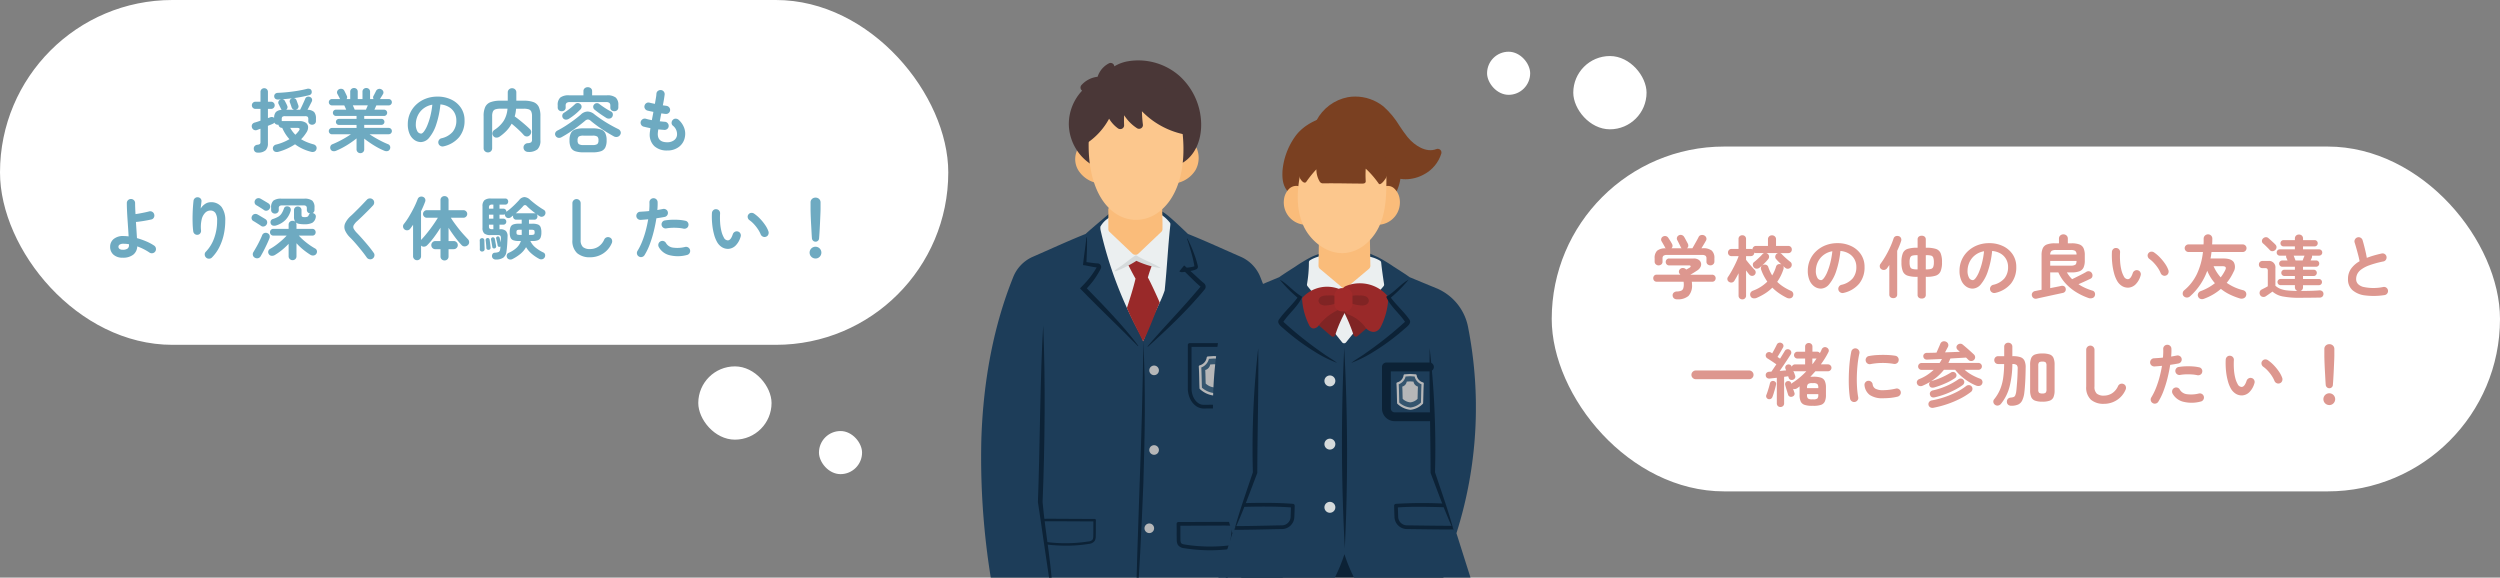 <svg xmlns="http://www.w3.org/2000/svg" xmlns:xlink="http://www.w3.org/1999/xlink" width="580" height="134" viewBox="0 0 580 134">
  <rect x="0" y="0" width="580" height="134" fill="#808080" stroke="none"/>
<defs>
    <clipPath id="clip-path">
      <rect id="長方形_2383" data-name="長方形 2383" width="150" height="120" transform="translate(885 1365)" fill="#fff" stroke="#707070" stroke-width="1"/>
    </clipPath>
    <clipPath id="clip-path-2">
      <rect id="長方形_2377" data-name="長方形 2377" width="114.81" height="240.334" fill="none"/>
    </clipPath>
    <clipPath id="clip-path-3">
      <path id="パス_4455" data-name="パス 4455" d="M25.124,305.261a.861.861,0,0,0-.263.626c.055,8.86.034,21.384.011,34.643-.064,37.013-.05,61.412.712,63.265a.862.862,0,0,0,.8.534.765.765,0,0,0,.082,0,92.544,92.544,0,0,1,15.623-.046.862.862,0,0,0,.925-.885c-.137-4.618-.259-30.209,1.206-41.7,1.128-8.855,2.285-17.928,3.688-26.816.042,22.166.1,44.9.263,67.6a.861.861,0,0,0,1,.846c3.352-.527,11.852-1.715,18.343-1.379a.861.861,0,0,0,.876-1.087,30.863,30.863,0,0,1-.862-6.559c.872-27.373,3.653-62.076,5.834-86.373a.862.862,0,0,0-.822-.938L25.759,305.02h-.035a.863.863,0,0,0-.6.242" transform="translate(-24.847 -305.019)" fill="none"/>
    </clipPath>
    <linearGradient id="linear-gradient" x1="0.158" y1="1.675" x2="0.162" y2="1.675" gradientUnits="objectBoundingBox">
      <stop offset="0" stop-color="#1d3d59"/>
      <stop offset="0.367" stop-color="#1b3a55"/>
      <stop offset="0.667" stop-color="#16324b"/>
      <stop offset="0.943" stop-color="#0e253a"/>
      <stop offset="1" stop-color="#0c2236"/>
    </linearGradient>
    <clipPath id="clip-path-5">
      <path id="パス_4507" data-name="パス 4507" d="M136.222,267.526a.862.862,0,0,0-.854.741c-.7,4.94-1.732,11.555-2.825,18.559-1.868,11.965-3.985,25.527-4.97,34.2a.867.867,0,0,0,.762.954c1.4.165,2.847.336,4.511.658a11.964,11.964,0,0,0-.014,2.2.861.861,0,0,0,.752.774,32.237,32.237,0,0,0,6.9.034,14.006,14.006,0,0,0,9.17,1.175,7.985,7.985,0,0,0,4.843,1.595,7.758,7.758,0,0,0,3.119-.638,8.081,8.081,0,0,0,7.963-.957,14.009,14.009,0,0,0,9.17-1.175,32.237,32.237,0,0,0,6.9-.034.861.861,0,0,0,.752-.774,12,12,0,0,0-.014-2.2c1.665-.322,3.11-.492,4.517-.658a.862.862,0,0,0,.756-.954c-1.119-9.853-3.5-26.058-5.4-39.079-.746-5.091-1.451-9.9-1.986-13.677a.861.861,0,0,0-.853-.741Z" transform="translate(-127.568 -267.526)" fill="none"/>
    </clipPath>
    <linearGradient id="linear-gradient-2" x1="-0.889" y1="2.085" x2="-0.882" y2="2.085" gradientUnits="objectBoundingBox">
      <stop offset="0" stop-color="#1d3d59"/>
      <stop offset="1" stop-color="#0c2236"/>
    </linearGradient>
    <clipPath id="clip-path-7">
      <path id="パス_4509" data-name="パス 4509" d="M192.463,20.141a10.467,10.467,0,0,0-7.311,5.423.862.862,0,0,0,.311,1.082,13.239,13.239,0,0,0,4.3,1.639A10.935,10.935,0,0,1,193,29.439a17.029,17.029,0,0,1,4,4.043c.231.291.462.58.7.867,1.51,1.855,3.4,3.845,5.982,4.537a7.565,7.565,0,0,0,2.147.3,8.946,8.946,0,0,0,4.288-1.134,8.2,8.2,0,0,0,4.01-4.835.862.862,0,0,0-1.15-1.034c-2.3.922-5.019-.741-6.7-2.8-.653-.8-1.252-1.694-1.831-2.561a19.606,19.606,0,0,0-3.736-4.523A10.475,10.475,0,0,0,194.147,20a10.018,10.018,0,0,0-1.684.142" transform="translate(-185.073 -19.999)" fill="none"/>
    </clipPath>
    <linearGradient id="linear-gradient-3" x1="-2.145" y1="7.23" x2="-2.133" y2="7.23" gradientUnits="objectBoundingBox">
      <stop offset="0" stop-color="#61341c"/>
      <stop offset="1" stop-color="#7a4021"/>
    </linearGradient>
  </defs>
  <g id="グループ_3812" data-name="グループ 3812" transform="translate(-675 -1277)">
    <g id="マスクグループ_68" data-name="マスクグループ 68" transform="translate(0 -74)" clip-path="url(#clip-path)">
      <g id="グループ_3692" data-name="グループ 3692" transform="translate(902.595 1365)">
        <g id="グループ_3679" data-name="グループ 3679">
          <g id="グループ_3678" data-name="グループ 3678" clip-path="url(#clip-path-2)">
            <path id="パス_4451" data-name="パス 4451" d="M39.671,542.471a10.888,10.888,0,0,1-.412-4.516.862.862,0,0,0-.667-1.03,39.549,39.549,0,0,0-11.873-.272.863.863,0,0,0-.531.254,4.542,4.542,0,0,0-1.375,3.376c-2.255,2.688-3.062,5.824-2.055,8.06,1.169,2.594,4.2,2.987,5.9,2.989h.034c.756-.029,1.537-.008,2.364.013.552.014,1.108.029,1.664.029a11.646,11.646,0,0,0,5.329-.993.851.851,0,0,0,.145-.092c2.761-2.167,2.078-5.169,1.475-7.818" transform="translate(-12.951 -311.052)" fill="#36302e"/>
            <path id="パス_4452" data-name="パス 4452" d="M23.4,565.03c1.184,2.552,4.187,2.941,5.879,2.944h.034c.756-.029,1.537-.008,2.364.013.552.014,1.108.029,1.664.029a11.648,11.648,0,0,0,5.33-.993.868.868,0,0,0,.145-.092,5.338,5.338,0,0,0,1.308-1.455A99.641,99.641,0,0,1,23.4,565.03" transform="translate(-13.573 -327.693)" fill="#211e1e"/>
            <path id="パス_4453" data-name="パス 4453" d="M109.373,539.448a9.618,9.618,0,0,0-2.319-1.885l-8.97-5.811a.859.859,0,0,0-.468-.139h0a92.071,92.071,0,0,0-14.423,1.269.862.862,0,0,0-.691.6,15.226,15.226,0,0,0-.284,6.822.862.862,0,0,0,.717.731c1.536.246,3.05.6,4.851,1.058a.862.862,0,0,0,.9-.315c.289-.381,1.1-.28,1.633.065a7.189,7.189,0,0,1,1.117.982,10.139,10.139,0,0,0,1.131,1.025c1.773,1.319,4.042,1.417,5.865,1.495l5.847.251c.352.015.721.031,1.1.031a7.4,7.4,0,0,0,2.2-.283,3.525,3.525,0,0,0,1.8-5.894" transform="translate(-47.535 -308.313)" fill="#36302e"/>
            <path id="パス_4454" data-name="パス 4454" d="M110.3,553.416c-5.439,1.089-11.8.9-15.646-.427-1.866-.642-2.5-1.973-4.4-2.5a26.373,26.373,0,0,0-8.029-1.027c.041.4.09.786.144,1.171a.862.862,0,0,0,.717.731c1.536.246,3.05.6,4.851,1.058a.862.862,0,0,0,.9-.315c.29-.38,1.1-.28,1.633.065a7.185,7.185,0,0,1,1.117.982,10.176,10.176,0,0,0,1.131,1.025c1.773,1.319,4.042,1.417,5.865,1.495l5.846.251c.352.015.721.031,1.1.031a7.4,7.4,0,0,0,2.2-.283,3.949,3.949,0,0,0,2.58-2.262" transform="translate(-47.683 -318.649)" fill="#211e1e"/>
          </g>
        </g>
        <g id="グループ_3681" data-name="グループ 3681" transform="translate(10.437 128.121)">
          <g id="グループ_3680" data-name="グループ 3680" clip-path="url(#clip-path-3)">
            <rect id="長方形_2378" data-name="長方形 2378" width="101.506" height="53.234" transform="translate(-4.757 99.085) rotate(-87.275)" fill="url(#linear-gradient)"/>
          </g>
        </g>
        <g id="グループ_3683" data-name="グループ 3683">
          <g id="グループ_3682" data-name="グループ 3682" clip-path="url(#clip-path-2)">
            <path id="パス_4456" data-name="パス 4456" d="M72.186,135.884c-.462-13.816-2.927-26.39-7.329-37.376a8.619,8.619,0,0,0-4.5-4.795c-1.332-.579-2.653-1.166-3.93-1.733-2.882-1.279-5.608-2.49-8.412-3.606-4.4-4.206-5.19-4.744-6.2-5.327a.9.9,0,0,0-.449-.115l-10.775.236a.864.864,0,0,0-.622.285c-.155.155-1.1.959-1.944,1.669-1.324,1.12-2.954,2.5-3.759,3.251-2.8,1.116-5.531,2.327-8.413,3.607-1.278.567-2.6,1.153-3.931,1.733a8.618,8.618,0,0,0-4.5,4.795C3.009,109.494.542,122.069.081,135.884a175.011,175.011,0,0,0,3.951,41.562.862.862,0,0,0,1.058.66A64.632,64.632,0,0,1,15.1,176.1a38.931,38.931,0,0,1,1.311,7.933.861.861,0,0,0,.791.819,58.166,58.166,0,0,0,11.977-.258,8.322,8.322,0,0,0,4.516-1.615,7.411,7.411,0,0,0,2.2-3.67,7.493,7.493,0,0,0,2.234,3.785,8.313,8.313,0,0,0,4.516,1.615,73.4,73.4,0,0,0,8.612.471c1.82,0,3.581-.06,5.091-.184a.862.862,0,0,0,.789-.8,82.293,82.293,0,0,0,.131-8.4c3.351.638,6.678,1.488,9.907,2.312a.862.862,0,0,0,1.057-.661,174.989,174.989,0,0,0,3.951-41.562" transform="translate(0 -48.098)" fill="#1d3d59"/>
            <path id="パス_4457" data-name="パス 4457" d="M82.085,86.822a8.355,8.355,0,0,0-2.217-2.012,67.2,67.2,0,0,0-9.151-.006,5.651,5.651,0,0,0-4.812,2.869,2.7,2.7,0,0,0,.048.841,91.809,91.809,0,0,0,9.49,24.657c.1.184.326,1.088.4,1.058,0,0,.018,0,.014,0-.039.026.333-.879.4-1.082,1.6-4.778,3.449-7.342,4.542-10.609a.57.57,0,0,0,.026-.124l.018-.173c.524-5.146.738-9.756,1.239-14.5.021-.2.119-.759,0-.917" transform="translate(-38.209 -49.094)" fill="#ebeff0"/>
            <path id="パス_4458" data-name="パス 4458" d="M57.436,50.654a3.378,3.378,0,0,0-.819-.785,12.479,12.479,0,0,0-1.333-.8,8.638,8.638,0,0,1-1.383-.862.862.862,0,0,0-1.325.294,4.977,4.977,0,0,0,.168,4.841,6.709,6.709,0,0,0,3.918,2.884.862.862,0,0,0,1.093-.933,6.625,6.625,0,0,1,.08-1.6,4.122,4.122,0,0,0-.4-3.045" transform="translate(-30.175 -27.847)" fill="#fabc7a"/>
            <path id="パス_4459" data-name="パス 4459" d="M111.851,48.052a.862.862,0,0,0-1.345-.415l-3.182,2.447a.861.861,0,0,0-.322.843,6.288,6.288,0,0,1-.449,3.806.861.861,0,0,0,1.027,1.174,6.707,6.707,0,0,0,3.917-2.884,5.8,5.8,0,0,0,.354-4.972" transform="translate(-61.755 -27.524)" fill="#fabc7a"/>
            <path id="パス_4460" data-name="パス 4460" d="M82.792,80.449a.862.862,0,0,0-.93-.83,72.214,72.214,0,0,1-10.639.356.862.862,0,0,0-.919.891c.023.649.018,1.432.012,2.261,0,.707-.009,1.438,0,2.22a.862.862,0,0,0,.268.614l5.351,5.08a.86.86,0,0,0,.594.237h.133a.861.861,0,0,0,.594-.237l5.351-5.08a.861.861,0,0,0,.268-.614c.023-1.752-.031-3.351-.082-4.9" transform="translate(-40.773 -46.174)" fill="#fabc7a"/>
            <path id="パス_4461" data-name="パス 4461" d="M74.188,3.623A14.468,14.468,0,0,0,62.149.228a8.963,8.963,0,0,0-3.086,1.164.862.862,0,0,0-1.244-.7A5.3,5.3,0,0,0,55.184,3.81,5.894,5.894,0,0,0,51.4,5.781a.862.862,0,0,0,.194,1.25,11.322,11.322,0,0,0-3.087,7.8,11.3,11.3,0,0,0,4.872,9.1.862.862,0,0,0,.485.149h.012l20.765-.289a.863.863,0,0,0,.448-.132c2.551-1.608,4.092-4.815,4.121-8.577A15.35,15.35,0,0,0,74.188,3.623" transform="translate(-28.134 0)" fill="#4a3737"/>
            <path id="パス_4462" data-name="パス 4462" d="M81.224,26.161a11.382,11.382,0,0,0-6.154-8.654,10.654,10.654,0,0,0-15.5,8.61C58.856,35.233,61.3,42.39,66.1,45.262a8.45,8.45,0,0,0,4.35,1.222,8.647,8.647,0,0,0,4.693-1.417c4.79-3.085,7.062-10.153,6.077-18.906" transform="translate(-34.478 -9.477)" fill="#fcc78d"/>
            <path id="パス_4463" data-name="パス 4463" d="M72.758,11.6a13.3,13.3,0,0,0-12.831,1.5A12.285,12.285,0,0,0,55.205,24.72a.867.867,0,0,0,.55.659.917.917,0,0,0,.869-.114,15.923,15.923,0,0,0,5.02-5.584A7.525,7.525,0,0,0,63.7,21.923a.919.919,0,0,0,.954.07.857.857,0,0,0,.471-.8,19.765,19.765,0,0,1,.013-2.313,10,10,0,0,0,2.961,3,.918.918,0,0,0,.965.021.852.852,0,0,0,.42-.84,29.111,29.111,0,0,1-.226-3.109,19,19,0,0,0,9.426,5.287.916.916,0,0,0,.747-.158.851.851,0,0,0,.346-.659A11.436,11.436,0,0,0,72.758,11.6" transform="translate(-31.925 -6.142)" fill="#4a3737"/>
            <path id="パス_4469" data-name="パス 4469" d="M88.192,119.21c-.316-.814-2.224-4.968-2.75-5.836a30.293,30.293,0,0,1,1.044-3.063,23.8,23.8,0,0,1-3.514-1.69,5.091,5.091,0,0,0-2.273,1.468c.542,1.041,1.116,2.2,1.881,3.554-.489,2.1-1.245,4.479-2,6.8.889,2.248,2.719,5.618,3.752,7.787,1.364-2.58,2.913-7,3.86-9.022" transform="translate(-46.733 -62.995)" fill="#992929"/>
            <path id="パス_4471" data-name="パス 4471" d="M87.191,155.068c.152,2.741.224,5.485.3,8.23.041,2.745.053,5.49.052,8.236-.016,5.491-.178,10.979-.332,16.466-.225,5.485-.447,10.969-.751,16.448l-.476,8.218c-.19,2.738-.348,5.477-.557,8.215.014-2.745.088-5.489.135-8.233l.235-8.228.553-16.45c.226-5.481.375-10.964.532-16.446q.123-4.112.188-8.225l.077-4.114Z" transform="translate(-49.542 -89.933)" fill="#0c2236"/>
            <path id="パス_4472" data-name="パス 4472" d="M84.505,110.61a20.345,20.345,0,0,1-6.329-2.031l1.146-.094c-.668.914-8.4,4.59-4.411,1.865,1.274-.821,2.579-2.015,3.824-2.771,1.71,1.13,4.409,2.028,5.771,3.031" transform="translate(-42.785 -62.391)" fill="#d5dadb"/>
            <path id="パス_4473" data-name="パス 4473" d="M32.659,146.438c.533,12.7.383,28.309-.15,41L32.5,187.3c.667,7.605,2.331,15.645,2.407,23.2-.152.048-3.428-23.065-3.484-23.1.436-10.568.542-30.656,1.232-40.97" transform="translate(-18.226 -84.928)" fill="#0c2236"/>
            <path id="パス_4474" data-name="パス 4474" d="M143.336,303.626c0-.2-12.324-3.625-12.395-3.336-.833,3.4-1.616,6.851-.919,10.459.336,1.741,1.03,2.876,2.02,3.318a2.757,2.757,0,0,0,1.615,1.539,2.059,2.059,0,0,0,1.418-.131,3.773,3.773,0,0,0,2.092.762,2.165,2.165,0,0,0,.873-.178,2.386,2.386,0,0,0,1.807-.144.853.853,0,0,0,.238-.178,12.789,12.789,0,0,0,2.864-4.849.894.894,0,0,0,.035-.155,56.016,56.016,0,0,0,.352-7.106" transform="translate(-75.251 -174.145)" fill="#fcc78d"/>
            <path id="パス_4475" data-name="パス 4475" d="M137.925,313.305c-.042-.026-.068-.018-.084.007,0-.006,0-.013,0-.018-2.08,1.581-1.446,4.341-.855,6.47.074.341-.58,1.27-.918,1.563-.228.381.946-.221,1.045-.374a1.932,1.932,0,0,0,.822-2.011,3.8,3.8,0,0,0,.876-1.006c1.087-1.563.145-3.331-.889-4.63m-.1,5c-.046-.189-.1-.375-.157-.551a7.162,7.162,0,0,1,.07-3.943.067.067,0,0,1,.131,0,11.8,11.8,0,0,1-.044,4.49" transform="translate(-78.899 -181.694)" fill="#e6a157"/>
            <path id="パス_4476" data-name="パス 4476" d="M144.365,319.07c1.676,2.335,0,6.12-2.881,6.185,2.44-2.212,2.422-3.479,2.881-6.185" transform="translate(-82.055 -185.047)" fill="#e6a157"/>
            <path id="パス_4477" data-name="パス 4477" d="M149.36,322.967a3.5,3.5,0,0,1-2.327,5.283,11.038,11.038,0,0,0,1.98-3.863c.15-.229.116-1.592.347-1.42" transform="translate(-85.273 -187.298)" fill="#e6a157"/>
            <path id="パス_4478" data-name="パス 4478" d="M153.981,323.848c1.383,1.413.588,4.219-1.127,4.933a10.9,10.9,0,0,0,1.127-4.933" transform="translate(-88.649 -187.818)" fill="#e6a157"/>
            <path id="パス_4479" data-name="パス 4479" d="M10.762,304.661c0-.2,12.324-3.625,12.395-3.336.833,3.4,1.616,6.851.919,10.459-.336,1.741-1.03,2.876-2.02,3.318a2.757,2.757,0,0,1-1.615,1.539,2.057,2.057,0,0,1-1.417-.131,3.775,3.775,0,0,1-2.092.762,2.165,2.165,0,0,1-.873-.178,2.386,2.386,0,0,1-1.807-.144.859.859,0,0,1-.238-.178,12.8,12.8,0,0,1-2.864-4.849.858.858,0,0,1-.035-.155,56.02,56.02,0,0,1-.352-7.106" transform="translate(-6.241 -174.745)" fill="#fcc78d"/>
            <path id="パス_4480" data-name="パス 4480" d="M30.433,314.34c.042-.026.068-.018.084.007,0-.006,0-.013,0-.018,2.08,1.581,1.446,4.341.855,6.47-.074.341.58,1.27.918,1.563.228.381-.946-.221-1.045-.374a1.932,1.932,0,0,1-.822-2.011,3.8,3.8,0,0,1-.876-1.006c-1.087-1.563-.144-3.331.889-4.63m.1,5c.046-.189.1-.375.157-.551a7.162,7.162,0,0,0-.07-3.943.067.067,0,0,0-.131,0,11.8,11.8,0,0,0,.044,4.49" transform="translate(-16.854 -182.294)" fill="#e6a157"/>
            <path id="パス_4481" data-name="パス 4481" d="M23.59,320.1c-1.676,2.335,0,6.12,2.881,6.185-2.44-2.212-2.422-3.479-2.881-6.185" transform="translate(-13.295 -185.647)" fill="#e6a157"/>
            <path id="パス_4482" data-name="パス 4482" d="M19.516,324a3.5,3.5,0,0,0,2.327,5.283,11.038,11.038,0,0,1-1.98-3.863c-.15-.229-.116-1.592-.347-1.42" transform="translate(-10.997 -187.899)" fill="#e6a157"/>
            <path id="パス_4483" data-name="パス 4483" d="M16.34,324.883c-1.383,1.413-.588,4.219,1.127,4.933a10.894,10.894,0,0,1-1.127-4.933" transform="translate(-9.067 -188.418)" fill="#e6a157"/>
            <path id="パス_4484" data-name="パス 4484" d="M135.514,146.433c.879,8.447,1.339,17.091,1.675,25.578.181,4.921.339,10.465.393,15.367-.1.974-.421,3.312-.535,4.264-.808,5.947-1.745,11.962-3.136,17.8.757-6.933,1.963-14.778,2.621-22.048v.014c-.242-11.3-1.052-29.893-1.017-40.978" transform="translate(-77.663 -84.925)" fill="#0c2236"/>
            <path id="パス_4485" data-name="パス 4485" d="M56.346,97.778c.016.537.037,1.077.025,1.614s-.013,1.074-.037,1.608l-.121,3.189-.625-.756c.633.021,1.158.12,1.7.188s1.068.143,1.553.161a.84.84,0,0,1,.712,1.227l-.042.079a20.911,20.911,0,0,1-1.74,2.776,25.423,25.423,0,0,1-2.157,2.437l.009-1.433c1.116,1.1,2.184,2.243,3.283,3.36s2.16,2.27,3.231,3.419l1.588,1.742,1.554,1.779c1.017,1.206,2.028,2.418,2.957,3.7l0,.007a.057.057,0,0,1-.013.08.056.056,0,0,1-.074-.006c-4.4-4.48-8.969-8.786-13.34-13.3a.111.111,0,0,1,0-.155,28,28,0,0,0,2.115-2.307,20.855,20.855,0,0,0,1.751-2.59l.069.134c-.55-.056-1.088-.161-1.625-.263s-1.072-.221-1.606-.278a.079.079,0,0,1-.071-.086c.221-2.122.561-4.227.782-6.345a.057.057,0,0,1,.114,0Z" transform="translate(-31.773 -56.671)" fill="#0c2236"/>
            <path id="パス_4486" data-name="パス 4486" d="M101.243,98.468a27.439,27.439,0,0,1,1.375,3.089c.2.527.4,1.055.57,1.6a16.538,16.538,0,0,1,.459,1.688.645.645,0,0,1-.369.717l-.068.03a4.746,4.746,0,0,1-.88.276c-.27.062-.535.114-.8.161s-.528.087-.794.123l-.405.05-.217.02c-.045,0-.066.006-.13.007h-.111a.991.991,0,0,1-.186-.031,1,1,0,0,1-.344-.168l1.115-1.358c.454.362.833.712,1.224,1.065l1.145,1.05,1.122,1.039c.373.34.749.672,1.122.97a1.012,1.012,0,0,1,.159,1.421l0,0-.019.023c-.982,1.216-2.042,2.366-3.085,3.526-1.059,1.147-2.147,2.264-3.249,3.362l-1.668,1.63-1.693,1.6c-1.142,1.055-2.269,2.122-3.446,3.159l-.006.005a.057.057,0,0,1-.081-.079c1.993-2.384,4.109-4.661,6.2-6.953q1.571-1.718,3.118-3.458c1.03-1.161,2.035-2.343,3.043-3.522l.015.157c-.8-.665-1.543-1.391-2.284-2.114s-1.462-1.469-2.235-2.142l.114-.139c-.029-.025.009-.008.04-.013h.093l.19-.008.382-.026q.382-.032.763-.076a7.393,7.393,0,0,0,1.487-.294l-.049.084a26.973,26.973,0,0,0-.738-3.246c-.3-1.071-.614-2.142-.988-3.186a.058.058,0,0,1,.035-.074.057.057,0,0,1,.07.027Z" transform="translate(-53.337 -57.086)" fill="#0c2236"/>
            <path id="パス_4487" data-name="パス 4487" d="M92.945,169.682A1.115,1.115,0,1,1,94.06,170.8a1.115,1.115,0,0,1-1.115-1.115" transform="translate(-53.904 -97.762)" fill="#b6b7b8"/>
            <path id="パス_4488" data-name="パス 4488" d="M92.945,213.67a1.115,1.115,0,1,1,1.115,1.115,1.115,1.115,0,0,1-1.115-1.115" transform="translate(-53.904 -123.273)" fill="#b6b7b8"/>
            <path id="パス_4489" data-name="パス 4489" d="M90.291,256.913a1.115,1.115,0,1,1,1.115,1.115,1.115,1.115,0,0,1-1.115-1.115" transform="translate(-52.365 -148.352)" fill="#b6b7b8"/>
            <path id="パス_4490" data-name="パス 4490" d="M39.312,259.447a40.882,40.882,0,0,1-4.675-.286.287.287,0,1,1,.066-.571,34.473,34.473,0,0,0,9.761-.131,1.341,1.341,0,0,0,.952-.432,1.675,1.675,0,0,0,.159-.8c.021-.528.019-1.2.017-1.843,0-.539,0-1.093.008-1.573-2.065,0-3.786-.01-5.454-.02-2.011-.011-3.909-.022-6.181-.016h0a.287.287,0,0,1,0-.575c2.274-.006,4.174,0,6.186.016,1.746.01,3.551.02,5.747.02a.287.287,0,0,1,.287.3c-.021.529-.019,1.2-.017,1.847s0,1.328-.017,1.868a2.125,2.125,0,0,1-.249,1.084,1.853,1.853,0,0,1-1.345.691,32.631,32.631,0,0,1-5.243.42" transform="translate(-19.531 -146.845)" fill="#0c2236"/>
            <path id="パス_4491" data-name="パス 4491" d="M115.813,261.5a37.984,37.984,0,0,1-6.036-.483,1.974,1.974,0,0,1-1.444-.755,2.266,2.266,0,0,1-.271-1.156c-.022-.544-.02-1.22-.018-1.874s0-1.315-.017-1.841a.431.431,0,0,1,.431-.448c2.169,0,4.1-.01,5.975-.018,2.225-.011,4.327-.021,6.625-.015a.431.431,0,0,1,0,.862h0c-2.294-.006-4.395,0-6.619.015-1.744.008-3.543.017-5.536.018.008.447.006.945.005,1.43,0,.645,0,1.312.017,1.837a1.606,1.606,0,0,0,.137.726c.136.213.439.3.854.368a37.124,37.124,0,0,0,10.117.231.431.431,0,0,1,.1.856,37.938,37.938,0,0,1-4.316.246" transform="translate(-62.651 -147.837)" fill="#0c2236"/>
            <path id="パス_4492" data-name="パス 4492" d="M124.636,171.312l-6.746.051c-2.022,0-3.667-2.1-3.667-4.686v-10.05a.431.431,0,0,1,.431-.431h9.36a.431.431,0,1,1,0,.862h-8.929v9.619c0,2.109,1.258,3.824,2.805,3.824l6.746-.051c.238,0,.238.862,0,.862" transform="translate(-66.244 -90.587)" fill="#0c2236"/>
            <path id="パス_4493" data-name="パス 4493" d="M124.307,172.613a4.918,4.918,0,0,0,2.968-1.437c.07-1.805.062-3.416.164-5.018a2.514,2.514,0,0,1-1.836-2.053l-1.4-.089-1.4.089a2.514,2.514,0,0,1-1.836,2.053c.1,1.6.095,3.212.165,5.018a5.309,5.309,0,0,0,3.114,1.437Z" transform="translate(-70.152 -95.122)" fill="#35556e"/>
            <path id="パス_4494" data-name="パス 4494" d="M123.91,172.5h-.068l-.034,0a5.611,5.611,0,0,1-3.306-1.545.286.286,0,0,1-.06-.166c-.028-.722-.044-1.415-.059-2.084-.023-1.013-.044-1.97-.105-2.927a.288.288,0,0,1,.233-.3,2.217,2.217,0,0,0,1.607-1.821.287.287,0,0,1,.265-.237l1.4-.089h.037l1.4.089a.287.287,0,0,1,.265.237,2.217,2.217,0,0,0,1.607,1.821.288.288,0,0,1,.233.3c-.061.957-.083,1.914-.106,2.927-.015.669-.03,1.361-.058,2.084a.287.287,0,0,1-.061.166,5.164,5.164,0,0,1-3.16,1.545l-.034,0m-.05-.575h.033a4.736,4.736,0,0,0,2.7-1.257c.025-.683.04-1.341.055-1.978.021-.936.041-1.824.092-2.713a2.848,2.848,0,0,1-1.77-2l-1.169-.074-1.169.074a2.847,2.847,0,0,1-1.77,2c.051.89.071,1.778.092,2.713.014.637.029,1.295.055,1.978a5.2,5.2,0,0,0,2.848,1.257" transform="translate(-69.755 -94.726)" fill="#b6b7b8"/>
            <path id="パス_4495" data-name="パス 4495" d="M125.946,173.227a3.068,3.068,0,0,0,1.854-.9c.044-1.127.039-2.133.1-3.134a1.569,1.569,0,0,1-1.147-1.282l-.877-.056-.876.056a1.571,1.571,0,0,1-1.147,1.282c.064,1,.059,2.007.1,3.134a3.315,3.315,0,0,0,1.945.9Z" transform="translate(-71.831 -97.35)" fill="#b6b7b8"/>
            <path id="パス_4496" data-name="パス 4496" d="M79.086,349.235a28.877,28.877,0,0,1,2.45-17.226.5.5,0,0,1,.932.328c-.512,2.278-1.193,4.774-1.5,7-.646,3.291-1.225,6.6-1.715,9.915a.087.087,0,0,1-.171-.021" transform="translate(-45.646 -192.388)" fill="#0c2236"/>
            <path id="パス_4497" data-name="パス 4497" d="M216.311,405.721a.862.862,0,0,0-1.067-.8,61.786,61.786,0,0,1-11.409,1.3l-.991.052a.861.861,0,0,0-.815.829c-.642,17.4-.519,34.234.389,52.989a.862.862,0,0,0,.5.743,11.374,11.374,0,0,0,4.718,1.132,8.192,8.192,0,0,0,2.693-.446.861.861,0,0,0,.557-.615,209.365,209.365,0,0,0,5.424-55.181" transform="translate(-116.935 -234.821)" fill="#fcc78d"/>
            <path id="パス_4498" data-name="パス 4498" d="M215.335,475.635c-3.951-.128-9.953-.258-13.639-.407.08,8.3.331,16.758.762,25.653a.862.862,0,0,0,.5.742,11.371,11.371,0,0,0,4.717,1.132,8.181,8.181,0,0,0,2.693-.446.862.862,0,0,0,.557-.615,206.962,206.962,0,0,0,4.408-26.059" transform="translate(-116.975 -275.612)" fill="#515152"/>
            <path id="パス_4499" data-name="パス 4499" d="M213.076,542.026c-.01-.021-.02-.041-.031-.061-.548-.979-1.037-2.031-1.51-3.048a22.768,22.768,0,0,0-3.667-6.108.843.843,0,0,0-.144-.124,5.3,5.3,0,0,0-5.653-.1,7.158,7.158,0,0,0-3.4,6.8,16.327,16.327,0,0,1-.16,1.775c-.278,2.249-.658,5.33,1.93,6.641a14.229,14.229,0,0,0,5.747.963c2.889,0,5.915-.561,7.116-1.978a.855.855,0,0,0,.055-.073c1.118-1.644.137-3.778-.281-4.689" transform="translate(-115.011 -308.432)" fill="#36302e"/>
            <path id="パス_4500" data-name="パス 4500" d="M212.589,537.937c.616,1.679,2.465,6.79.737,7.989-1.059.718-2.8.391-4.024.486-2.456.184-3.626-1.133-3.489-3.542,0-1.595-.334-3.861.135-5.182.293,1.821.683,4.5.957,6.312.309,1.952,2.924,1.087,4.3,1.253,1.868.173,1.988-.6,1.8-2.224.023-1.6-.54-3.805-.419-5.092" transform="translate(-119.296 -311.835)" fill="#211e1e"/>
            <path id="パス_4501" data-name="パス 4501" d="M213.617,564.878a.863.863,0,0,0,.055-.073,3.1,3.1,0,0,0,.517-1.8c-4.36,1.7-11.322,2.114-15.336.547a3.6,3.6,0,0,0,1.9,2.335,14.23,14.23,0,0,0,5.747.963c2.889,0,5.915-.56,7.116-1.977" transform="translate(-115.327 -326.521)" fill="#211e1e"/>
            <path id="パス_4502" data-name="パス 4502" d="M161.587,405.721a.862.862,0,0,1,1.067-.8,61.786,61.786,0,0,0,11.409,1.3l.991.052a.862.862,0,0,1,.815.829c.642,17.4.519,34.234-.389,52.989a.862.862,0,0,1-.5.743,11.374,11.374,0,0,1-4.718,1.132,8.193,8.193,0,0,1-2.693-.446.861.861,0,0,1-.557-.615,209.365,209.365,0,0,1-5.424-55.181" transform="translate(-93.629 -234.821)" fill="#fcc78d"/>
            <path id="パス_4503" data-name="パス 4503" d="M164.207,475.635c3.951-.128,9.952-.258,13.639-.407-.08,8.3-.331,16.758-.762,25.653a.862.862,0,0,1-.5.742,11.374,11.374,0,0,1-4.717,1.132,8.181,8.181,0,0,1-2.693-.446.862.862,0,0,1-.557-.615,206.959,206.959,0,0,1-4.408-26.059" transform="translate(-95.233 -275.612)" fill="#515152"/>
            <path id="パス_4504" data-name="パス 4504" d="M163.808,542.026c.01-.021.02-.041.031-.061.548-.979,1.037-2.031,1.51-3.048a22.768,22.768,0,0,1,3.667-6.108.843.843,0,0,1,.144-.124,5.3,5.3,0,0,1,5.653-.1,7.158,7.158,0,0,1,3.4,6.8,16.326,16.326,0,0,0,.16,1.775c.278,2.249.658,5.33-1.93,6.641a14.229,14.229,0,0,1-5.747.963c-2.889,0-5.915-.561-7.116-1.978a.855.855,0,0,1-.055-.073c-1.118-1.644-.137-3.778.281-4.689" transform="translate(-94.539 -308.432)" fill="#36302e"/>
            <path id="パス_4505" data-name="パス 4505" d="M174.26,537.937c-.616,1.679-2.465,6.79-.737,7.989,1.059.718,2.8.391,4.024.486,2.456.184,3.626-1.133,3.489-3.542,0-1.595.333-3.861-.136-5.182-.293,1.821-.683,4.5-.957,6.312-.309,1.952-2.924,1.087-4.3,1.253-1.868.173-1.988-.6-1.8-2.224-.023-1.6.54-3.805.419-5.092" transform="translate(-100.218 -311.835)" fill="#211e1e"/>
            <path id="パス_4506" data-name="パス 4506" d="M163.582,564.878c-.02-.023-.038-.047-.055-.073a3.1,3.1,0,0,1-.517-1.8c4.36,1.7,11.322,2.114,15.336.547a3.6,3.6,0,0,1-1.9,2.335,14.23,14.23,0,0,1-5.747.963c-2.889,0-5.915-.56-7.116-1.977" transform="translate(-94.539 -326.521)" fill="#211e1e"/>
          </g>
        </g>
        <g id="グループ_3685" data-name="グループ 3685" transform="translate(53.584 112.372)">
          <g id="グループ_3684" data-name="グループ 3684" clip-path="url(#clip-path-5)">
            <rect id="長方形_2380" data-name="長方形 2380" width="60.199" height="61.369" transform="translate(-0.048)" fill="url(#linear-gradient-2)"/>
          </g>
        </g>
        <g id="グループ_3687" data-name="グループ 3687">
          <g id="グループ_3686" data-name="グループ 3686" clip-path="url(#clip-path-2)">
            <path id="パス_4508" data-name="パス 4508" d="M184.6,171.305a96.4,96.4,0,0,0,2.69-47.85,12.258,12.258,0,0,0-7.418-9.009c-2.076-.849-4.145-1.71-6.147-2.544-.575-.437-2.272-1.531-3.684-2.427a36.427,36.427,0,0,0-3.7-2.235l-2.144-.942a.867.867,0,0,0-.343-.073c-1.56-.008-3.356.01-5.093.029s-3.52.037-5.067.029a.973.973,0,0,0-.216.026,15.311,15.311,0,0,0-2.59.933,36.526,36.526,0,0,0-3.7,2.233c-1.412.9-3.11,1.991-3.684,2.427-2.008.836-4.082,1.7-6.147,2.544a12.258,12.258,0,0,0-7.418,9.009,96.4,96.4,0,0,0,2.69,47.85c-1.316,4.168-2.677,8.476-4.116,12.967a.862.862,0,0,0,.452,1.042,32.019,32.019,0,0,0,24.26,1.189.86.86,0,0,0,.415-.315,37.019,37.019,0,0,0,4.974-10.021,37.019,37.019,0,0,0,4.974,10.021.86.86,0,0,0,.415.315,32.026,32.026,0,0,0,24.26-1.189.862.862,0,0,0,.452-1.042c-1.437-4.485-2.8-8.8-4.116-12.967" transform="translate(-74.3 -61.605)" fill="#1d3d59"/>
          </g>
        </g>
        <g id="グループ_3689" data-name="グループ 3689" transform="translate(77.738 8.4)">
          <g id="グループ_3688" data-name="グループ 3688" clip-path="url(#clip-path-7)">
            <rect id="長方形_2382" data-name="長方形 2382" width="34.877" height="33.039" transform="translate(-9.375 7.135) rotate(-37.569)" fill="url(#linear-gradient-3)"/>
          </g>
        </g>
        <g id="グループ_3691" data-name="グループ 3691" transform="translate(58.729 12.572)">
          <g id="グループ_3693" data-name="グループ 3693">
            <path id="パス_4510" data-name="パス 4510" d="M193.7,41.012a13.89,13.89,0,0,0-2.867-6.461,12.915,12.915,0,0,0-10.25-4.621c-.11,0-.221,0-.331,0-3.654.071-8.424,1.681-10.845,5.119a16.109,16.109,0,0,0-2.914,7.859c-.114,1.833,0,4.111,1.935,5.477a.87.87,0,0,0,.412.154c3.49.349,7.024.523,10.649.523A125.447,125.447,0,0,0,192.2,48.4a.861.861,0,0,0,.662-.431,10.5,10.5,0,0,0,.843-6.953" transform="translate(-155.272 -29.93)" fill="#7a4021"/>
            <path id="パス_4511" data-name="パス 4511" d="M171.677,70.215a.861.861,0,0,0-.423-.589,2.348,2.348,0,0,0-2.89.5,4,4,0,0,0-1.079,2.264,5.194,5.194,0,0,0,4.655,5.947c.027,0,.053,0,.08,0a.861.861,0,0,0,.856-.968c-.314-2.528-.763-4.875-1.2-7.154" transform="translate(-155.714 -52.779)" fill="#fabc7a"/>
            <path id="パス_4512" data-name="パス 4512" d="M223.5,72.387a4,4,0,0,0-1.079-2.264,2.18,2.18,0,0,0-2.822-.454.863.863,0,0,0-.366.679,17.923,17.923,0,0,1-1.248,6.76.862.862,0,0,0,.779,1.229c.026,0,.053,0,.08,0a5.194,5.194,0,0,0,4.656-5.947" transform="translate(-185.102 -52.78)" fill="#fabc7a"/>
            <path id="パス_4513" data-name="パス 4513" d="M197.924,114.108c-.3-1.986-.5-3.377-.675-5.04a.572.572,0,0,0-.277-.432c-1.9-1.132-4.03-1.211-6.091-1.287-.539-.02-1.1-.041-1.644-.08-2.679-.191-6.064-.22-8.482,1.26a.575.575,0,0,0-.275.5,29.668,29.668,0,0,1-.441,5.076.575.575,0,0,0,.123.449c.374.459.748.918,1.5,1.845a.574.574,0,0,0,.468.213c2.387-.09,4.6-.035,6.941.022,1.46.036,2.956.073,4.521.073q1.045,0,2.134-.025a.574.574,0,0,0,.431-.212c.181-.222.5-.589.811-.943s.643-.736.836-.973a.574.574,0,0,0,.123-.449" transform="translate(-163.14 -74.73)" fill="#ebeff0"/>
            <path id="パス_4514" data-name="パス 4514" d="M198.328,97.769a.894.894,0,0,0-.862-.909H187.361a.9.9,0,0,0-.862.909l-.1,6.031a.954.954,0,0,0,.331.746l5.155,4.331a.815.815,0,0,0,1.062,0l5.155-4.331a.954.954,0,0,0,.331-.746Z" transform="translate(-166.831 -68.747)" fill="#fabc7a"/>
            <path id="パス_4515" data-name="パス 4515" d="M193.028,48.945a11.36,11.36,0,0,0-4.941-2.36,13.029,13.029,0,0,0-9.934,2.136c-1.927,1.307-2.9,3.018-2.647,4.613-.961,4.864-.7,8.794.8,12.009s4.98,6.251,8.941,6.251a7.744,7.744,0,0,0,.96-.06c3.407-.425,6.554-3.2,8.019-7.077,1.286-3.4,1.284-7.163,1.283-10.48a6.542,6.542,0,0,0-2.481-5.032" transform="translate(-160.187 -39.443)" fill="#fcc78d"/>
            <path id="パス_4517" data-name="パス 4517" d="M193.576,42.011a9.124,9.124,0,0,0-6.859-3.265,12.4,12.4,0,0,0-8.981,3.035c-.013.013-.025.026-.037.039-2.269,2.575-3.118,5-2.212,7.793.167.515,1.068,1.716,1.564,1a25.107,25.107,0,0,1,2.323-2.87,5.475,5.475,0,0,0,.768,2.839A.855.855,0,0,0,180.9,51c1.7-.032,3.788-.005,5.807.021,1.223.016,2.379.031,3.352.031.519,0,.809-.18.755-.655a24.8,24.8,0,0,1,.005-2.809l.436.406a22.264,22.264,0,0,1,2.592,3.081c.408.562,1.6-1.124,1.772-1.513,1.117-2.543.4-4.52-2.043-7.555" transform="translate(-160.297 -35.032)" fill="#7a4021"/>
            <path id="パス_4521" data-name="パス 4521" d="M199.505,141.744a24.9,24.9,0,0,0-1.985-4.659.574.574,0,0,0-.5-.294h-.006a.575.575,0,0,0-.5.3,41.858,41.858,0,0,0-2.093,4.57.576.576,0,0,0-.019.356c.042.156.043.162,2.114,2.743a.575.575,0,0,0,.9,0l2-2.486a.575.575,0,0,0,.1-.534" transform="translate(-171.461 -91.905)" fill="#ebeff0"/>
            <path id="パス_4522" data-name="パス 4522" d="M192.331,136.727a.576.576,0,0,0-.6-.2,12.356,12.356,0,0,0-5.7,3.185.574.574,0,0,0,.024.831c.967.871,2,1.749,3,2.6a.574.574,0,0,0,.372.137.585.585,0,0,0,.15-.02.577.577,0,0,0,.393-.364,30.59,30.59,0,0,1,2.414-5.53.575.575,0,0,0-.046-.634" transform="translate(-166.52 -91.739)" fill="#802424"/>
            <path id="パス_4523" data-name="パス 4523" d="M206.327,139.463a14.335,14.335,0,0,0-5.715-3.324.575.575,0,0,0-.681.814,38.827,38.827,0,0,1,2.415,5.711.576.576,0,0,0,.392.364.59.59,0,0,0,.15.02.576.576,0,0,0,.373-.137l3.046-2.591a.574.574,0,0,0,.02-.857" transform="translate(-174.643 -91.512)" fill="#802424"/>
            <path id="パス_4524" data-name="パス 4524" d="M186.13,125.626a7.727,7.727,0,0,0-8.643,1.86.572.572,0,0,0-.143.415,15.621,15.621,0,0,0,1.62,6.014,1.39,1.39,0,0,0,.679.716,1.037,1.037,0,0,0,.39.079,1.618,1.618,0,0,0,1.208-.768,12.287,12.287,0,0,1,4.586-3.585.576.576,0,0,0,.325-.589,10.039,10.039,0,0,1,.313-3.49.575.575,0,0,0-.334-.652" transform="translate(-161.581 -85.076)" fill="#992929"/>
            <path id="パス_4525" data-name="パス 4525" d="M202.658,126.956a7.168,7.168,0,0,1,7.985,1.713,14.981,14.981,0,0,1-1.56,5.791.84.84,0,0,1-.381.441c-.353.143-.695-.208-.928-.509a10.073,10.073,0,0,0-4.57-3.416,4.7,4.7,0,0,0-.546-4.021" transform="translate(-176.262 -85.879)" fill="#992929"/>
            <path id="パス_4526" data-name="パス 4526" d="M205.385,125.033a8.458,8.458,0,0,1,6.283,2.73,1.368,1.368,0,0,1,.34.989,16.436,16.436,0,0,1-1.7,6.322,2.161,2.161,0,0,1-1.089,1.1,1.805,1.805,0,0,1-.681.133,2.421,2.421,0,0,1-1.842-1.071,8.678,8.678,0,0,0-3.937-2.961,1.368,1.368,0,0,1-.859-1.7,3.341,3.341,0,0,0-.384-2.867,1.368,1.368,0,0,1,.6-2.007A8.229,8.229,0,0,1,205.385,125.033Zm3.842,4.151a5.894,5.894,0,0,0-3.842-1.415,5.687,5.687,0,0,0-.829.06,5.97,5.97,0,0,1,.209,2.32,11.528,11.528,0,0,1,3.532,2.733A13.732,13.732,0,0,0,209.228,129.183Z" transform="translate(-176.262 -85.879)" fill="#992929"/>
            <path id="パス_4527" data-name="パス 4527" d="M140.661,250.658l-.6-.005.316-.856h.279c2.057,0,4.388-.052,6.642-.1,1.36-.031,2.645-.06,3.762-.074a2.029,2.029,0,0,0,2-1.965c.009-.268.018-.534.028-.794.018-.493.035-.964.045-1.4-3.559-.266-7.747-.207-10.629-.137l-.431.01-.021-.862.431-.01c3.011-.073,7.441-.135,11.124.171a.431.431,0,0,1,.4.436c-.007.547-.03,1.166-.053,1.821-.009.26-.019.525-.028.792a2.89,2.89,0,0,1-2.855,2.8c-1.114.014-2.4.043-3.755.074-2.259.05-4.595.1-6.661.1" transform="translate(-139.961 -154.316)" fill="#0c2236"/>
            <path id="パス_4528" data-name="パス 4528" d="M217.822,121.173a32.085,32.085,0,0,1-4.742,4.669l.262-1.029c1.359,2.024,3.193,3.514,4.633,5.542.614.814-.318,1.546-.882,2.025a52.217,52.217,0,0,1-7.17,5.36,28.592,28.592,0,0,1-5.384,2.719c1-.791,2.246-1.455,3.3-2.245a86.9,86.9,0,0,0,9.221-7.347l-.016.148c-1.316-2.02-3.525-3.714-4.418-5.9,1.831-.977,3.618-3.191,5.2-3.939" transform="translate(-177.352 -82.847)" fill="#0c2236"/>
            <path id="パス_4529" data-name="パス 4529" d="M164.528,121.173a32.069,32.069,0,0,0,4.743,4.669l-.262-1.029c-1.359,2.024-3.193,3.514-4.633,5.542-.614.814.318,1.546.882,2.025a52.215,52.215,0,0,0,7.17,5.36,28.592,28.592,0,0,0,5.384,2.719c-1-.791-2.246-1.455-3.3-2.245a86.9,86.9,0,0,1-9.221-7.347l.016.148c1.316-2.02,3.525-3.714,4.418-5.9-1.831-.977-3.618-3.191-5.2-3.939" transform="translate(-153.943 -82.847)" fill="#0c2236"/>
            <path id="パス_4530" data-name="パス 4530" d="M247.762,158.975A206.009,206.009,0,0,1,249,187.905l-.059-.318c1.492,4.505,3.2,9.216,4.405,13.744-2.021-4.3-3.653-8.941-5.374-13.416-.005-9.26-.34-20.052-.21-28.94" transform="translate(-202.403 -104.771)" fill="#0c2236"/>
            <path id="パス_4531" data-name="パス 4531" d="M145.4,158.975a206.009,206.009,0,0,0-1.237,28.93l.059-.318c-1.492,4.505-3.2,9.216-4.405,13.744,2.021-4.3,3.653-8.941,5.374-13.416.005-9.26.34-20.052.21-28.94" transform="translate(-139.817 -104.771)" fill="#0c2236"/>
            <path id="パス_4532" data-name="パス 4532" d="M241.923,250.646l-.254.007c-2.752,0-6.176-.047-8.928-.084l-1.633-.022a2.889,2.889,0,0,1-2.855-2.8c-.009-.271-.018-.54-.028-.8-.024-.651-.046-1.266-.053-1.81a.432.432,0,0,1,.4-.436,100.746,100.746,0,0,1,10.273-.1l1.093.027-.021.862-1.094-.027c-2.954-.073-6.6-.164-9.779.068.01.431.027.9.045,1.387.01.264.019.534.028.806a2.03,2.03,0,0,0,2,1.965l1.633.022c2.749.037,6.07.084,8.815.084Z" transform="translate(-191.06 -154.381)" fill="#0c2236"/>
            <path id="パス_4533" data-name="パス 4533" d="M199.884,158.8a457.734,457.734,0,0,1,.135,46.53,457.729,457.729,0,0,1-.135-46.53" transform="translate(-174.348 -104.67)" fill="#0c2236"/>
            <path id="パス_4534" data-name="パス 4534" d="M189.675,175.314a1.266,1.266,0,1,1,1.266,1.266,1.266,1.266,0,0,1-1.266-1.266" transform="translate(-168.732 -113.512)" fill="#d5dadb"/>
            <path id="パス_4535" data-name="パス 4535" d="M189.675,210.22a1.266,1.266,0,1,1,1.266,1.266,1.266,1.266,0,0,1-1.266-1.266" transform="translate(-168.732 -133.756)" fill="#d5dadb"/>
            <path id="パス_4536" data-name="パス 4536" d="M189.675,245.127a1.266,1.266,0,1,1,1.266,1.266,1.266,1.266,0,0,1-1.266-1.266" transform="translate(-168.732 -154.001)" fill="#d5dadb"/>
            <path id="パス_4537" data-name="パス 4537" d="M147.494,316.5a285.317,285.317,0,0,1-4.076,32.237.1.1,0,0,1-.187-.022,235.839,235.839,0,0,1,4.077-32.24.1.1,0,0,1,.187.025" transform="translate(-141.797 -196.071)" fill="#0c2236"/>
            <path id="パス_4538" data-name="パス 4538" d="M161.459,322.791a255.984,255.984,0,0,1-3.6,32.451.1.1,0,0,1-.188-.021,265.609,265.609,0,0,1,3.6-32.452.1.1,0,0,1,.188.021" transform="translate(-150.171 -199.72)" fill="#0c2236"/>
            <path id="パス_4539" data-name="パス 4539" d="M178.4,355.157a96.681,96.681,0,0,1,.627-33.9.094.094,0,0,1,.186.023,310.923,310.923,0,0,0-.627,33.854.094.094,0,0,1-.187.019" transform="translate(-161.491 -198.845)" fill="#0c2236"/>
            <path id="パス_4540" data-name="パス 4540" d="M245.421,316.441a106.811,106.811,0,0,1,4.073,32.212.094.094,0,0,1-.188.008c-1.025-10.333-2.491-21.92-4.069-32.182a.094.094,0,0,1,.184-.039" transform="translate(-200.955 -196.054)" fill="#0c2236"/>
            <path id="パス_4541" data-name="パス 4541" d="M232.109,322.73a113.152,113.152,0,0,1,3.6,32.437.094.094,0,0,1-.187.007c-.951-10.393-2.246-22.061-3.6-32.408a.094.094,0,0,1,.184-.035" transform="translate(-193.235 -199.7)" fill="#0c2236"/>
            <path id="パス_4542" data-name="パス 4542" d="M216.042,355.155c-.372-11.328-.8-22.616-.627-33.947a.1.1,0,0,1,.189-.01,177.284,177.284,0,0,1,.626,33.964.094.094,0,0,1-.188-.007" transform="translate(-183.637 -198.805)" fill="#0c2236"/>
            <path id="パス_4543" data-name="パス 4543" d="M198.691,354.75a322.463,322.463,0,0,1,0-35.786.1.1,0,0,1,.19,0,322.567,322.567,0,0,1,0,35.786.1.1,0,0,1-.19,0" transform="translate(-173.673 -197.506)" fill="#0c2236"/>
            <path id="パス_4544" data-name="パス 4544" d="M192.474,130.739a6.65,6.65,0,0,0-3.936-.852,3.386,3.386,0,0,0-1.375.189,1.17,1.17,0,0,0-.756,1.072,1.116,1.116,0,0,0,.681.885,2.466,2.466,0,0,0,1.15.162,8.977,8.977,0,0,0,4.236-1.456" transform="translate(-166.836 -87.901)" fill="#802424"/>
            <path id="パス_4545" data-name="パス 4545" d="M199.775,130.739a6.65,6.65,0,0,1,3.936-.852,3.386,3.386,0,0,1,1.375.189,1.17,1.17,0,0,1,.756,1.072,1.116,1.116,0,0,1-.681.885,2.466,2.466,0,0,1-1.15.162,8.979,8.979,0,0,1-4.236-1.456" transform="translate(-174.59 -87.901)" fill="#802424"/>
            <path id="パス_4546" data-name="パス 4546" d="M197.614,125.8h-.647a1.773,1.773,0,0,0-1.771,1.771v1.863a1.773,1.773,0,0,0,1.771,1.771h.647a1.773,1.773,0,0,0,1.771-1.771v-1.863a1.773,1.773,0,0,0-1.771-1.771" transform="translate(-171.934 -85.528)" fill="#a12a2a"/>
            <path id="パス_4547" data-name="パス 4547" d="M233.892,181.932h-8.061a2.952,2.952,0,0,1-2.949-2.949v-9.632a1.026,1.026,0,0,1,1.026-1.026h9.984a1.026,1.026,0,0,1,0,2.052h-8.958v8.606a.9.9,0,0,0,.9.9h8.061a1.026,1.026,0,0,1,0,2.052Z" transform="translate(-188.586 -110.789)" fill="#0c2236"/>
            <path id="パス_4548" data-name="パス 4548" d="M233.078,181.623a4.411,4.411,0,0,0,2.669-1.3c.063-1.636.056-3.095.148-4.547a2.272,2.272,0,0,1-1.651-1.861l-1.262-.081-1.262.081a2.272,2.272,0,0,1-1.652,1.861c.092,1.452.085,2.911.148,4.547a4.758,4.758,0,0,0,2.8,1.3Z" transform="translate(-192.159 -113.388)" fill="#35556e"/>
            <path id="パス_4549" data-name="パス 4549" d="M232.722,181.524h-.061l-.031,0a5.031,5.031,0,0,1-2.973-1.4.264.264,0,0,1-.055-.15c-.025-.654-.039-1.282-.053-1.888-.021-.918-.04-1.785-.095-2.652a.26.26,0,0,1,.21-.273,2,2,0,0,0,1.445-1.65.259.259,0,0,1,.238-.215l1.262-.081h.033l1.262.081a.259.259,0,0,1,.238.215,2,2,0,0,0,1.445,1.65.26.26,0,0,1,.209.273c-.055.867-.074,1.734-.095,2.652-.014.607-.028,1.234-.053,1.888a.261.261,0,0,1-.055.15,4.631,4.631,0,0,1-2.842,1.4l-.031,0m-.045-.521h.029a4.246,4.246,0,0,0,2.43-1.139c.023-.619.036-1.215.049-1.792.019-.848.037-1.653.083-2.459a2.574,2.574,0,0,1-1.592-1.812l-1.051-.067-1.051.067a2.575,2.575,0,0,1-1.592,1.812c.046.806.064,1.611.083,2.459.013.577.026,1.173.049,1.792A4.658,4.658,0,0,0,232.676,181" transform="translate(-191.802 -113.028)" fill="#b6b7b8"/>
            <path id="パス_4550" data-name="パス 4550" d="M234.552,182.179a2.754,2.754,0,0,0,1.667-.813c.039-1.022.035-1.933.092-2.84a1.419,1.419,0,0,1-1.031-1.162l-.788-.05-.788.05a1.42,1.42,0,0,1-1.032,1.162c.058.906.053,1.818.092,2.84a2.972,2.972,0,0,0,1.749.813Z" transform="translate(-193.669 -115.406)" fill="#b6b7b8"/>
          </g>
        </g>
      </g>
    </g>
    <rect id="長方形_2384" data-name="長方形 2384" width="220" height="80" rx="40" transform="translate(1035 1311)" fill="#fff"/>
    <rect id="長方形_2385" data-name="長方形 2385" width="220" height="80" rx="40" transform="translate(675 1277)" fill="#fff"/>
    <rect id="長方形_2386" data-name="長方形 2386" width="17" height="17" rx="8.5" transform="translate(837 1362)" fill="#fff"/>
    <rect id="長方形_2389" data-name="長方形 2389" width="17" height="17" rx="8.5" transform="translate(1040 1290)" fill="#fff"/>
    <rect id="長方形_2387" data-name="長方形 2387" width="10" height="10" rx="5" transform="translate(865 1377)" fill="#fff"/>
    <rect id="長方形_2388" data-name="長方形 2388" width="10" height="10" rx="5" transform="translate(1020 1289)" fill="#fff"/>
    <path id="パス_4586" data-name="パス 4586" d="M-80.912,1.44a1.061,1.061,0,0,1-.752-.24.945.945,0,0,1-.288-.64A.813.813,0,0,1-81.7-.1a1.066,1.066,0,0,1,.72-.272A3.075,3.075,0,0,0-80-.544a.871.871,0,0,0,.5-.5A2.891,2.891,0,0,0-79.36-2.08a3.043,3.043,0,0,0-.048-.56h-6.224a.766.766,0,0,1-.6-.24.831.831,0,0,1-.216-.576.85.85,0,0,1,.208-.576.668.668,0,0,1,.528-.24h5.568q-.048-.048-.088-.1t-.088-.112a.687.687,0,0,1-.168-.592.859.859,0,0,1,.312-.544.88.88,0,0,1,.64-.2.981.981,0,0,1,.592.216q.032.032.08.072t.08.072l.448-.256L-78-5.9q.272-.176.224-.352t-.368-.176h-4.624a.728.728,0,0,1-.568-.24.811.811,0,0,1-.216-.56.811.811,0,0,1,.216-.56.728.728,0,0,1,.568-.24h5.712a1.975,1.975,0,0,1,1.128.288,1.315,1.315,0,0,1,.552.72,1.283,1.283,0,0,1-.088.912,2.11,2.11,0,0,1-.792.864q-.416.272-.8.512t-.784.464h4.992a.854.854,0,0,1,.656.24.815.815,0,0,1,.224.576.831.831,0,0,1-.216.576.766.766,0,0,1-.6.24H-77.5a4.533,4.533,0,0,1,.048.64A3.555,3.555,0,0,1-78.28.664,3.75,3.75,0,0,1-80.912,1.44Zm-4.3-7.872a.919.919,0,0,1-.64-.248.836.836,0,0,1-.272-.648v-.736a2.325,2.325,0,0,1,.576-1.768,2.948,2.948,0,0,1,1.984-.552l-.088-.12a.893.893,0,0,1-.072-.12q-.064-.144-.224-.424l-.32-.56q-.16-.28-.24-.408a.736.736,0,0,1-.08-.616.778.778,0,0,1,.4-.488.925.925,0,0,1,.672-.1.883.883,0,0,1,.56.4q.176.256.448.688t.416.72a.9.9,0,0,1,.12.528.73.73,0,0,1-.248.48h2.352a1.457,1.457,0,0,1-.12-.136.559.559,0,0,1-.088-.168q-.064-.144-.232-.472t-.328-.656q-.16-.328-.24-.456a.775.775,0,0,1-.056-.624.807.807,0,0,1,.408-.48.87.87,0,0,1,.672-.08.949.949,0,0,1,.56.416q.112.176.28.488l.336.624q.168.312.264.5a.975.975,0,0,1,.088.56.708.708,0,0,1-.3.48h1.264q.192-.336.472-.832t.552-.984q.272-.488.4-.76a.812.812,0,0,1,.592-.48,1.09,1.09,0,0,1,.72.08.909.909,0,0,1,.472.512.81.81,0,0,1-.072.72q-.176.32-.472.808l-.568.936h.288a3.184,3.184,0,0,1,2.1.544,2.284,2.284,0,0,1,.616,1.792v.736a.836.836,0,0,1-.272.648.919.919,0,0,1-.64.248,1,1,0,0,1-.656-.224A.782.782,0,0,1-74.1-7.3v-.736a.777.777,0,0,0-.224-.632,1.33,1.33,0,0,0-.816-.184h-8.112a1.33,1.33,0,0,0-.816.184.777.777,0,0,0-.224.632V-7.3a.782.782,0,0,1-.272.64A1,1,0,0,1-85.216-6.432Zm19.44,7.888a.879.879,0,0,1-.624-.24.836.836,0,0,1-.256-.64V-4.608q-.24.464-.48.9T-67.6-2.9a.86.86,0,0,1-.552.432.922.922,0,0,1-.7-.128.779.779,0,0,1-.384-.512.788.788,0,0,1,.144-.656q.416-.608.888-1.456t.888-1.728q.416-.88.656-1.552v-.08h-1.632a.772.772,0,0,1-.592-.24.835.835,0,0,1-.224-.592.843.843,0,0,1,.224-.584.759.759,0,0,1,.592-.248h1.632v-2.3a.83.83,0,0,1,.256-.648.9.9,0,0,1,.624-.232.867.867,0,0,1,.616.232.844.844,0,0,1,.248.648v2.3h1.1a.733.733,0,0,1,.384.1.848.848,0,0,1,.24-.568.785.785,0,0,1,.592-.232h2.768V-12.48a.88.88,0,0,1,.272-.672.923.923,0,0,1,.656-.256.943.943,0,0,1,.672.256.88.88,0,0,1,.272.672v1.536h2.832a.791.791,0,0,1,.608.24.835.835,0,0,1,.224.592.835.835,0,0,1-.224.592.791.791,0,0,1-.608.24h-1.952a.747.747,0,0,1,.464.256q.208.224.56.56t.736.664q.384.328.672.552a.782.782,0,0,1,.328.576.876.876,0,0,1-.184.656.988.988,0,0,1-.616.36.847.847,0,0,1-.68-.2q-.112-.08-.24-.192l-.256-.224a.881.881,0,0,1,.064.7,11.1,11.1,0,0,1-1.456,2.96,9.284,9.284,0,0,0,1.448,1.152,12.456,12.456,0,0,0,1.688.912A.917.917,0,0,1-54-.016a.981.981,0,0,1-.048.752.836.836,0,0,1-.616.472,1.3,1.3,0,0,1-.808-.12A14.921,14.921,0,0,1-57.24.048a11.118,11.118,0,0,1-1.576-1.312A9.882,9.882,0,0,1-60.5.08,13.441,13.441,0,0,1-62.48,1.12a1.382,1.382,0,0,1-.816.072.8.8,0,0,1-.592-.5.921.921,0,0,1,0-.752,1,1,0,0,1,.576-.5,9.284,9.284,0,0,0,3.328-2.1,13.916,13.916,0,0,1-.784-1.3,10.211,10.211,0,0,1-.64-1.472.845.845,0,0,1,.016-.7.842.842,0,0,1,.464-.416,1.031,1.031,0,0,1,.7-.008.8.8,0,0,1,.48.536,8.463,8.463,0,0,0,.408,1.008q.232.48.488.912a10.189,10.189,0,0,0,.5-.96,8.024,8.024,0,0,0,.384-1.04.813.813,0,0,1,.464-.568.97.97,0,0,1,.7-.008.878.878,0,0,1,.112.048q-.32-.3-.648-.624t-.584-.624a.761.761,0,0,1-.216-.632.908.908,0,0,1,.312-.6.8.8,0,0,1,.4-.176h-2.8a.678.678,0,0,1,.336.176.824.824,0,0,1,.32.608.887.887,0,0,1-.208.624,13.514,13.514,0,0,1-.976,1.064,11.731,11.731,0,0,1-1.04.92,1.021,1.021,0,0,1-.7.224.829.829,0,0,1-.648-.352.911.911,0,0,1-.2-.64.721.721,0,0,1,.312-.56q.272-.208.616-.52t.7-.656q.352-.344.608-.632a.721.721,0,0,1,.4-.256h-1.888a.822.822,0,0,1-.4-.1.866.866,0,0,1-.232.568.759.759,0,0,1-.584.232h-1.1v.864q.272.352.648.808t.744.872q.368.416.592.64a.794.794,0,0,1,.248.6.827.827,0,0,1-.28.6A.828.828,0,0,1-63.584-4a.814.814,0,0,1-.576-.3q-.16-.176-.352-.432t-.4-.528V.576a.85.85,0,0,1-.248.64A.851.851,0,0,1-65.776,1.456Zm23.488-1.5A.978.978,0,0,1-43.04-.16a.927.927,0,0,1-.448-.592.923.923,0,0,1,.112-.728.933.933,0,0,1,.592-.44,4.8,4.8,0,0,0,2.616-1.5,4.067,4.067,0,0,0,.84-2.64,3.636,3.636,0,0,0-.448-1.808,3.485,3.485,0,0,0-1.272-1.3,4.658,4.658,0,0,0-1.976-.608,21.15,21.15,0,0,1-.968,4.648,9.261,9.261,0,0,1-1.6,3.024A2.589,2.589,0,0,1-47.52-1.04a2.635,2.635,0,0,1-1.552-.5A3.326,3.326,0,0,1-50.184-2.96a5.5,5.5,0,0,1-.408-2.224,6.175,6.175,0,0,1,.5-2.488,6.179,6.179,0,0,1,1.432-2.04,6.728,6.728,0,0,1,2.184-1.376,7.451,7.451,0,0,1,2.76-.5,7.253,7.253,0,0,1,3.24.7A5.528,5.528,0,0,1-38.24-8.952a5.133,5.133,0,0,1,.816,2.888A5.974,5.974,0,0,1-38.664-2.2,6.547,6.547,0,0,1-42.288-.048ZM-47.5-3.008q.288,0,.664-.488a6.52,6.52,0,0,0,.76-1.384,15.159,15.159,0,0,0,.7-2.12,18.624,18.624,0,0,0,.48-2.712,4.711,4.711,0,0,0-2.1.92,4.441,4.441,0,0,0-1.28,1.616,4.807,4.807,0,0,0-.448,1.96,3.189,3.189,0,0,0,.344,1.648A1.008,1.008,0,0,0-47.5-3.008ZM-24.16,1.264a1.033,1.033,0,0,1-.7-.224A.8.8,0,0,1-25.12.4V-3.776h-.144a6.89,6.89,0,0,1-2.176-.272,1.789,1.789,0,0,1-1.1-1,5.42,5.42,0,0,1-.32-2.1,5.344,5.344,0,0,1,.328-2.128,1.793,1.793,0,0,1,1.112-.984,7.019,7.019,0,0,1,2.16-.264h.144v-1.92a.8.8,0,0,1,.256-.64,1.033,1.033,0,0,1,.7-.224,1.008,1.008,0,0,1,.688.224.8.8,0,0,1,.256.64v1.92h.16a7.019,7.019,0,0,1,2.16.264,1.793,1.793,0,0,1,1.112.984,5.344,5.344,0,0,1,.328,2.128,5.187,5.187,0,0,1-.336,2.1,1.845,1.845,0,0,1-1.12,1,6.761,6.761,0,0,1-2.144.272h-.16V.4a.8.8,0,0,1-.256.64A1.008,1.008,0,0,1-24.16,1.264Zm-6.608-.1a.953.953,0,0,1-.664-.224A.8.8,0,0,1-31.68.32V-6.512q-.128.192-.264.384t-.264.368a.95.95,0,0,1-.56.368.949.949,0,0,1-.768-.16.792.792,0,0,1-.352-.576.885.885,0,0,1,.16-.656,19.9,19.9,0,0,0,1.176-1.8,22.7,22.7,0,0,0,1.064-2.056,19.486,19.486,0,0,0,.784-1.984.836.836,0,0,1,.456-.56,1.056,1.056,0,0,1,.728-.032.775.775,0,0,1,.544.44.916.916,0,0,1,.032.712q-.176.544-.408,1.112t-.5,1.144V.32A.8.8,0,0,1-30.1.944.953.953,0,0,1-30.768,1.168ZM-23.216-5.5h.16a3.838,3.838,0,0,0,1.048-.112.769.769,0,0,0,.52-.472,3.009,3.009,0,0,0,.144-1.064,3.059,3.059,0,0,0-.144-1.088A.745.745,0,0,0-22-8.7a4.1,4.1,0,0,0-1.056-.1h-.16Zm-2.048,0h.144V-8.8h-.144a4.1,4.1,0,0,0-1.056.1.745.745,0,0,0-.512.456,3.059,3.059,0,0,0-.144,1.088,3.172,3.172,0,0,0,.136,1.064.744.744,0,0,0,.5.472A3.9,3.9,0,0,0-25.264-5.5ZM-7.088-.048A.978.978,0,0,1-7.84-.16a.927.927,0,0,1-.448-.592.923.923,0,0,1,.112-.728.933.933,0,0,1,.592-.44,4.8,4.8,0,0,0,2.616-1.5,4.067,4.067,0,0,0,.84-2.64,3.636,3.636,0,0,0-.448-1.808,3.485,3.485,0,0,0-1.272-1.3,4.658,4.658,0,0,0-1.976-.608,21.15,21.15,0,0,1-.968,4.648,9.261,9.261,0,0,1-1.6,3.024A2.589,2.589,0,0,1-12.32-1.04a2.635,2.635,0,0,1-1.552-.5A3.326,3.326,0,0,1-14.984-2.96a5.5,5.5,0,0,1-.408-2.224,6.175,6.175,0,0,1,.5-2.488,6.179,6.179,0,0,1,1.432-2.04,6.728,6.728,0,0,1,2.184-1.376,7.451,7.451,0,0,1,2.76-.5,7.252,7.252,0,0,1,3.24.7A5.528,5.528,0,0,1-3.04-8.952a5.133,5.133,0,0,1,.816,2.888A5.974,5.974,0,0,1-3.464-2.2,6.547,6.547,0,0,1-7.088-.048ZM-12.3-3.008q.288,0,.664-.488a6.52,6.52,0,0,0,.76-1.384,15.16,15.16,0,0,0,.7-2.12A18.624,18.624,0,0,0-9.7-9.712a4.711,4.711,0,0,0-2.1.92,4.441,4.441,0,0,0-1.28,1.616,4.807,4.807,0,0,0-.448,1.96,3.189,3.189,0,0,0,.344,1.648A1.008,1.008,0,0,0-12.3-3.008ZM2.512,1.28a.878.878,0,0,1-.728-.12A.942.942,0,0,1,1.392.544a.833.833,0,0,1,.144-.656A.944.944,0,0,1,2.144-.48q.1-.016.5-.1t1-.192V-8.784a3.858,3.858,0,0,1,.288-1.632,1.7,1.7,0,0,1,.96-.872A5.06,5.06,0,0,1,6.7-11.552H7.68v-1.056a.957.957,0,0,1,.3-.752,1.065,1.065,0,0,1,.736-.272,1.044,1.044,0,0,1,.72.272.957.957,0,0,1,.3.752v1.056h.88a5.06,5.06,0,0,1,1.808.264,1.7,1.7,0,0,1,.96.872,3.858,3.858,0,0,1,.288,1.632v1.216a3.858,3.858,0,0,1-.288,1.632,1.7,1.7,0,0,1-.96.872,5.06,5.06,0,0,1-1.808.264H9.52a7.4,7.4,0,0,0,1.216,1.568q.288-.144.728-.36t.928-.464q.488-.248.92-.472T14-4.912a.915.915,0,0,1,.72-.144.871.871,0,0,1,.592.432.952.952,0,0,1,.128.72.773.773,0,0,1-.432.56l-.792.376q-.488.232-1.016.464t-.992.44a10.3,10.3,0,0,0,1.56.864,14.067,14.067,0,0,0,1.672.624.8.8,0,0,1,.536.44A.974.974,0,0,1,16,.592a.826.826,0,0,1-.584.56,1.334,1.334,0,0,1-.888-.016,14.691,14.691,0,0,1-2.9-1.384,11.38,11.38,0,0,1-2.4-1.984A9.606,9.606,0,0,1,7.536-4.8H5.648v3.648q.624-.128,1.168-.232t.92-.184l.456-.1a.963.963,0,0,1,.7.088.716.716,0,0,1,.344.5.875.875,0,0,1-.08.64.878.878,0,0,1-.576.4q-.112.016-.568.12t-1.12.24Q6.224.464,5.5.624l-1.376.3-1.1.24ZM5.648-6.368H10.4a1.982,1.982,0,0,0,1.048-.2q.3-.2.312-.888H5.648Zm0-2.576H11.76a1.063,1.063,0,0,0-.32-.856A1.936,1.936,0,0,0,10.4-10H7.008a1.941,1.941,0,0,0-1.032.2A1.047,1.047,0,0,0,5.648-8.944Zm18.144,7.68A2.644,2.644,0,0,1,22.384-1.6,3.3,3.3,0,0,1,21.2-2.784a7.36,7.36,0,0,1-.736-1.824A14.36,14.36,0,0,1,20.032-7a17.231,17.231,0,0,1-.064-2.568.988.988,0,0,1,.312-.664.849.849,0,0,1,.68-.232.9.9,0,0,1,.664.312.9.9,0,0,1,.232.7,16.532,16.532,0,0,0,.016,2.184,11.163,11.163,0,0,0,.3,1.936,5.7,5.7,0,0,0,.56,1.448,1.072,1.072,0,0,0,.928.656q.688-.016,1.152-1.44a.96.96,0,0,1,.48-.552.908.908,0,0,1,.736-.056.867.867,0,0,1,.544.472.914.914,0,0,1,.048.728,4.664,4.664,0,0,1-1.2,2.088A2.612,2.612,0,0,1,23.792-1.264Zm8.72-2.816a.9.9,0,0,1-.744-.032.988.988,0,0,1-.5-.544,6.642,6.642,0,0,0-.648-1.2A9.4,9.4,0,0,0,29.7-7.008a6.428,6.428,0,0,0-1.032-.912.962.962,0,0,1-.4-.624.838.838,0,0,1,.176-.72.882.882,0,0,1,.632-.352,1.044,1.044,0,0,1,.712.208,8.762,8.762,0,0,1,1.32,1.136,11.266,11.266,0,0,1,1.176,1.44,6.368,6.368,0,0,1,.784,1.5,1,1,0,0,1-.032.744A.865.865,0,0,1,32.512-4.08Zm8.816,5.392a1.161,1.161,0,0,1-.792.04.884.884,0,0,1-.568-.536.885.885,0,0,1,.008-.744,1,1,0,0,1,.6-.536A12.647,12.647,0,0,0,42.368-1.3,11,11,0,0,0,43.856-2.3a10.409,10.409,0,0,1-.992-1.344,10.386,10.386,0,0,1-.784-1.536,14.51,14.51,0,0,1-4,5.936,1.054,1.054,0,0,1-.728.272A1.02,1.02,0,0,1,36.608.7a.839.839,0,0,1-.216-.688A.932.932,0,0,1,36.72-.64a11.149,11.149,0,0,0,2.992-3.848,16.352,16.352,0,0,0,1.376-5.048h-3.36a.844.844,0,0,1-.616-.264.844.844,0,0,1-.264-.616.836.836,0,0,1,.264-.624.857.857,0,0,1,.616-.256h3.488q.032-.32.032-.656v-.672a1,1,0,0,1,.312-.736,1.015,1.015,0,0,1,.712-.272.972.972,0,0,1,.7.28.99.99,0,0,1,.288.744q0,.656-.048,1.312h7.1a.849.849,0,0,1,.624.256.849.849,0,0,1,.256.624.857.857,0,0,1-.256.616.836.836,0,0,1-.624.264H43.072q-.048.384-.1.76t-.136.744h2.992q1.856,0,2.416.88a2.238,2.238,0,0,1-.064,2.224,11.714,11.714,0,0,1-1.584,2.544,11.345,11.345,0,0,0,3.76,1.7,1,1,0,0,1,.68.48A1.027,1.027,0,0,1,51.1.56a.917.917,0,0,1-.536.624,1.348,1.348,0,0,1-.872.064,15.9,15.9,0,0,1-2.36-.912A10.931,10.931,0,0,1,45.248-.976,12.338,12.338,0,0,1,43.44.32,12.813,12.813,0,0,1,41.328,1.312ZM45.2-3.648a9.623,9.623,0,0,0,1.056-1.68q.224-.464.08-.688T45.6-6.24H43.552A9.841,9.841,0,0,0,45.2-3.648ZM63.552,1.088A20.02,20.02,0,0,1,59.6.776,4.978,4.978,0,0,1,57.216-.352l-.528.376q-.3.216-.584.408T55.68.72a.9.9,0,0,1-.72.152.812.812,0,0,1-.608-.424.951.951,0,0,1-.1-.712.794.794,0,0,1,.44-.552q.24-.128.664-.344t.776-.424V-5.12a.853.853,0,0,0-.12-.528.652.652,0,0,0-.5-.144H54.9a.791.791,0,0,1-.608-.24.835.835,0,0,1-.224-.592.835.835,0,0,1,.224-.592.791.791,0,0,1,.608-.24h1.312a1.485,1.485,0,0,1,1.68,1.68v4.064A3.927,3.927,0,0,0,59.016-1a5.974,5.974,0,0,0,1.592.376A23.738,23.738,0,0,0,63.024-.5a.856.856,0,0,1-.432-.312.887.887,0,0,1-.176-.552v-.48H59.1a.7.7,0,0,1-.512-.208.7.7,0,0,1-.208-.512.7.7,0,0,1,.208-.512A.7.7,0,0,1,59.1-3.28h3.312v-.688H59.984a.683.683,0,0,1-.512-.216.723.723,0,0,1-.208-.52.7.7,0,0,1,.208-.512.7.7,0,0,1,.512-.208h2.432v-.544a.485.485,0,0,1,.016-.144H59.5a.709.709,0,0,1-.52-.216.709.709,0,0,1-.216-.52.683.683,0,0,1,.216-.512.723.723,0,0,1,.52-.208H60.72q-.08-.192-.16-.36t-.128-.28a.753.753,0,0,1-.032-.48H58.912A.7.7,0,0,1,58.4-8.9a.7.7,0,0,1-.208-.512.715.715,0,0,1,.208-.528.7.7,0,0,1,.512-.208h3.5v-.688H59.792a.7.7,0,0,1-.512-.208.7.7,0,0,1-.208-.512.715.715,0,0,1,.208-.528.7.7,0,0,1,.512-.208h2.624v-.368a.874.874,0,0,1,.272-.68.96.96,0,0,1,.672-.248.96.96,0,0,1,.672.248.874.874,0,0,1,.272.68v.368h2.672a.715.715,0,0,1,.528.208.715.715,0,0,1,.208.528.7.7,0,0,1-.208.512.715.715,0,0,1-.528.208H64.3v.688h3.728a.723.723,0,0,1,.52.208.7.7,0,0,1,.216.528.683.683,0,0,1-.216.512.723.723,0,0,1-.52.208H66.384a.89.89,0,0,1-.032.48q-.048.112-.128.28t-.16.36h1.28a.7.7,0,0,1,.512.208.7.7,0,0,1,.208.512.723.723,0,0,1-.208.52.683.683,0,0,1-.512.216H64.3v.688h2.464a.723.723,0,0,1,.52.208A.683.683,0,0,1,67.5-4.7a.709.709,0,0,1-.216.52.709.709,0,0,1-.52.216H64.3v.688h3.68a.7.7,0,0,1,.512.208.7.7,0,0,1,.208.512.7.7,0,0,1-.208.512.7.7,0,0,1-.512.208H64.3v.48a.916.916,0,0,1-.168.552A.813.813,0,0,1,63.7-.5q1.408,0,2.48-.032t1.872-.1a.961.961,0,0,1,.712.2.743.743,0,0,1,.28.6.888.888,0,0,1-.232.632.954.954,0,0,1-.728.248q-.48,0-1.1.008l-1.256.016q-.64.008-1.216.008ZM56.592-9.984q-.16-.192-.456-.488t-.6-.592a6.15,6.15,0,0,0-.512-.456.713.713,0,0,1-.256-.56.786.786,0,0,1,.24-.576.97.97,0,0,1,.616-.312.806.806,0,0,1,.648.216q.192.16.512.448t.632.576q.312.288.472.464a.848.848,0,0,1,.264.64.844.844,0,0,1-.328.64.916.916,0,0,1-.624.264A.781.781,0,0,1,56.592-9.984ZM62.56-7.568h1.664q.08-.256.208-.576t.224-.544H62.128q.1.224.216.544ZM83.184.464A16.146,16.146,0,0,1,78.7.536,5.415,5.415,0,0,1,75.768-.688a3.3,3.3,0,0,1-1.032-2.56,4.043,4.043,0,0,1,.712-2.408,6.206,6.206,0,0,1,1.976-1.736q-.112-.624-.32-1.424t-.432-1.592q-.224-.792-.4-1.336a.883.883,0,0,1,.088-.72.957.957,0,0,1,.568-.464.926.926,0,0,1,.744.088.964.964,0,0,1,.456.584q.272.928.536,2.008t.44,2.072q.768-.3,1.632-.552t1.792-.456a.9.9,0,0,1,.72.112.881.881,0,0,1,.416.592.959.959,0,0,1-.128.728.888.888,0,0,1-.592.408,22.248,22.248,0,0,0-3.248.888,7.387,7.387,0,0,0-1.912.992,2.955,2.955,0,0,0-.912,1.072,2.763,2.763,0,0,0-.248,1.144q0,1.264,1.536,1.784a11.06,11.06,0,0,0,4.784.04.875.875,0,0,1,.712.184.929.929,0,0,1,.36.632A.941.941,0,0,1,83.824.1.912.912,0,0,1,83.184.464ZM-76.576,19.976a.971.971,0,0,1-.712-.3.971.971,0,0,1-.3-.712.971.971,0,0,1,.3-.712.971.971,0,0,1,.712-.3h12.384a.971.971,0,0,1,.712.3.971.971,0,0,1,.3.712.971.971,0,0,1-.3.712.971.971,0,0,1-.712.3Zm19.632,6.448a.819.819,0,0,1-.592-.232.817.817,0,0,1-.24-.616V19.64l-.872.1q-.424.048-.744.08a.9.9,0,0,1-.656-.144.754.754,0,0,1-.3-.592.7.7,0,0,1,.2-.592.886.886,0,0,1,.6-.24q.112-.016.24-.024t.272-.008q.224-.32.52-.76t.632-.936q-.32-.224-.728-.5t-.784-.52q-.376-.24-.584-.368a.8.8,0,0,1-.352-.488.745.745,0,0,1,.08-.584.786.786,0,0,1,.5-.368.767.767,0,0,1,.608.1,1.678,1.678,0,0,1,.288.192q.192-.336.408-.736t.4-.76q.184-.36.264-.536a.766.766,0,0,1,.5-.432.794.794,0,0,1,.64.08.718.718,0,0,1,.384.448.74.74,0,0,1-.08.576l-.352.616q-.224.392-.472.808t-.456.752l.592.4q.352-.56.64-1.032l.464-.76a.746.746,0,0,1,.5-.376.793.793,0,0,1,.608.1.744.744,0,0,1,.376.488.732.732,0,0,1-.1.584q-.272.432-.712,1.1t-.936,1.4q-.5.728-.928,1.352.4-.032.776-.072t.712-.056a2.24,2.24,0,0,0-.144-.384.706.706,0,0,1,.008-.56.7.7,0,0,1,.44-.4.844.844,0,0,1,.584.016.675.675,0,0,1,.392.416l.032.064a.835.835,0,0,1,.288-.384.742.742,0,0,1,.464-.16h2.352v-1.36h-1.776a.772.772,0,0,1-.568-.232.754.754,0,0,1-.232-.552.781.781,0,0,1,.232-.56.76.76,0,0,1,.568-.24h1.776V12.424a.8.8,0,0,1,.248-.616.847.847,0,0,1,.6-.232.847.847,0,0,1,.6.232.8.8,0,0,1,.248.616v1.168h1.1a.735.735,0,0,1,.624.336q.128-.224.232-.432t.184-.416a.872.872,0,0,1,.5-.5.786.786,0,0,1,.672.048.871.871,0,0,1,.44.456.726.726,0,0,1-.056.632q-.368.736-.808,1.44t-.936,1.376h1.664a.781.781,0,0,1,.56.232.76.76,0,0,1,.24.568.768.768,0,0,1-.24.56.768.768,0,0,1-.56.24h-2.928l-.576.64q-.288.32-.592.624h.72a5.36,5.36,0,0,1,1.744.224,1.5,1.5,0,0,1,.888.776,3.608,3.608,0,0,1,.264,1.528v1.7a3.608,3.608,0,0,1-.264,1.528,1.5,1.5,0,0,1-.888.776,5.36,5.36,0,0,1-1.744.224h-.32a5.373,5.373,0,0,1-1.736-.224,1.5,1.5,0,0,1-.9-.776,3.608,3.608,0,0,1-.264-1.528v-1.7a1.378,1.378,0,0,1,.008-.152,1.234,1.234,0,0,0,.008-.136l-.264.2-.264.2a1.292,1.292,0,0,1-.5.216.815.815,0,0,1-.5-.04q.1.256.176.488t.128.392a.609.609,0,0,1-.024.568.777.777,0,0,1-.472.36.739.739,0,0,1-.584-.016.677.677,0,0,1-.376-.432q-.08-.256-.208-.672t-.256-.848q-.128-.432-.208-.72a.747.747,0,0,1,.072-.584.664.664,0,0,1,.44-.312.725.725,0,0,1,.552.056.79.79,0,0,1,.36.456l.032.128a.876.876,0,0,1,.288-.3,16.072,16.072,0,0,0,1.608-1.184,17.221,17.221,0,0,0,1.544-1.456h-2.64a.6.6,0,0,1-.192-.032q-.1-.032-.176-.064.128.3.24.608t.176.5a.674.674,0,0,1-.04.584.842.842,0,0,1-.472.376.868.868,0,0,1-.592-.016.682.682,0,0,1-.4-.464.912.912,0,0,0-.048-.16q-.032-.08-.064-.176-.208.032-.44.064t-.5.064v6.16a.8.8,0,0,1-.248.616A.847.847,0,0,1-56.944,26.424Zm-2.816-1.84a.707.707,0,0,1-.424-.368.7.7,0,0,1-.024-.576q.144-.352.3-.832t.3-.976q.144-.5.224-.864a.753.753,0,0,1,.32-.488.707.707,0,0,1,.544-.088.762.762,0,0,1,.472.288.643.643,0,0,1,.088.56q-.08.4-.224.92t-.3,1.024q-.152.5-.3.872a.794.794,0,0,1-.392.48A.777.777,0,0,1-59.76,24.584Zm10.144.064h.32a1.492,1.492,0,0,0,.92-.192,1.137,1.137,0,0,0,.216-.832v-.192h-2.608v.192a1.082,1.082,0,0,0,.232.832A1.536,1.536,0,0,0-49.616,24.648Zm-1.152-2.608h2.608v-.112a1.172,1.172,0,0,0-.216-.832,1.4,1.4,0,0,0-.92-.208h-.32a1.442,1.442,0,0,0-.92.208,1.115,1.115,0,0,0-.232.832Zm1.232-5.52q.272-.32.512-.664t.464-.68h-.976Zm9.872,8.736a.948.948,0,0,1-.72-.16.954.954,0,0,1-.4-.608q-.144-.816-.224-1.9t-.08-2.28q0-1.2.064-2.416t.2-2.328q.136-1.112.328-1.992a.909.909,0,0,1,.416-.6.933.933,0,0,1,.72-.136.978.978,0,0,1,.6.424.939.939,0,0,1,.136.728,22.039,22.039,0,0,0-.4,2.464q-.144,1.328-.184,2.7t.04,2.656a20.15,20.15,0,0,0,.272,2.344.854.854,0,0,1-.152.7A.985.985,0,0,1-39.664,25.256Zm6.56-.864a5.2,5.2,0,0,1-3.1-.752,3.166,3.166,0,0,1-1.224-2.208.9.9,0,0,1,.168-.7.932.932,0,0,1,.632-.384.958.958,0,0,1,.7.184.932.932,0,0,1,.384.632,1.346,1.346,0,0,0,.656,1.024,3.707,3.707,0,0,0,1.824.336,14,14,0,0,0,2.9-.368.867.867,0,0,1,.72.128.937.937,0,0,1,.416.608.892.892,0,0,1-.144.712,1.01,1.01,0,0,1-.608.424,12.188,12.188,0,0,1-1.72.288Q-32.352,24.392-33.1,24.392Zm-2.928-7.92a.91.91,0,0,1-.712-.136.924.924,0,0,1-.408-.616.933.933,0,0,1,.136-.72.863.863,0,0,1,.616-.4,14.143,14.143,0,0,1,2-.232q1.1-.056,2.192-.016a14.5,14.5,0,0,1,1.92.184.9.9,0,0,1,.624.392.921.921,0,0,1,.144.728.869.869,0,0,1-.392.616.964.964,0,0,1-.712.152,15.244,15.244,0,0,0-2.688-.216A14.788,14.788,0,0,0-36.032,16.472Zm14.864,5.392q-.976.272-1.216-.432a.686.686,0,0,1-.024-.512.842.842,0,0,1,.312-.4q-.432.272-.9.512t-.976.464a1.042,1.042,0,0,1-.736.048.816.816,0,0,1-.512-.464.783.783,0,0,1-.016-.672.943.943,0,0,1,.544-.48,9.335,9.335,0,0,0,1.776-.92,11.817,11.817,0,0,0,1.52-1.192h-2.8a.781.781,0,0,1-.56-.232.76.76,0,0,1-.24-.568.76.76,0,0,1,.24-.568.781.781,0,0,1,.56-.232h4.176a5.255,5.255,0,0,0,.3-.464q.136-.24.248-.464-.992.048-1.9.08t-1.576.064a.845.845,0,0,1-.6-.216.792.792,0,0,1-.248-.568.677.677,0,0,1,.216-.544.867.867,0,0,1,.584-.24q.992,0,2.256-.048.128-.272.312-.7t.352-.808q.168-.384.216-.512a.938.938,0,0,1,.552-.568,1.039,1.039,0,0,1,.728.024.894.894,0,0,1,.536.512.876.876,0,0,1-.024.7q-.112.208-.312.584t-.376.7l1.8-.064q.888-.032,1.64-.064a3.356,3.356,0,0,0-.256-.232,2.933,2.933,0,0,1-.224-.2.8.8,0,0,1-.3-.544.707.707,0,0,1,.2-.592.907.907,0,0,1,.568-.3.811.811,0,0,1,.648.168q.336.272.832.7t.984.872q.488.44.808.744a.88.88,0,0,1,.288.624.829.829,0,0,1-.288.656.867.867,0,0,1-.656.24.9.9,0,0,1-.64-.288l-.24-.24q-.128-.128-.288-.272-.72.048-1.664.1t-1.968.12l-.224.512q-.112.256-.24.512h6.976a.781.781,0,0,1,.56.232.76.76,0,0,1,.24.568.76.76,0,0,1-.24.568.781.781,0,0,1-.56.232h-3.2a9.33,9.33,0,0,0,1.648,1.168,13.289,13.289,0,0,0,1.968.9.769.769,0,0,1,.464.48.813.813,0,0,1-.032.7.794.794,0,0,1-.576.472,1.4,1.4,0,0,1-.816-.072,10.7,10.7,0,0,1-1.76-.912,13.507,13.507,0,0,1-1.72-1.288,10.094,10.094,0,0,1-1.368-1.448h-2.624a11.314,11.314,0,0,1-3.008,2.656.631.631,0,0,1,.224-.08,14.852,14.852,0,0,0,1.56-.52q.792-.312,1.528-.688t1.3-.728a.869.869,0,0,1,.624-.144.787.787,0,0,1,.544.336.732.732,0,0,1,.128.616.8.8,0,0,1-.352.488,13.327,13.327,0,0,1-2.176,1.192A19.7,19.7,0,0,1-21.168,21.864Zm-.256,4.736a1.088,1.088,0,0,1-.776-.112.847.847,0,0,1-.392-.576.827.827,0,0,1,.16-.672.958.958,0,0,1,.64-.352,20.445,20.445,0,0,0,2.88-.744,20.659,20.659,0,0,0,2.768-1.152,13.739,13.739,0,0,0,2.272-1.416.953.953,0,0,1,.7-.224.814.814,0,0,1,.6.32.836.836,0,0,1,.176.648.88.88,0,0,1-.32.584A15.5,15.5,0,0,1-15.256,24.5a22.7,22.7,0,0,1-3.016,1.264A24.2,24.2,0,0,1-21.424,26.6Zm.336-2.432q-.928.208-1.152-.576a.724.724,0,0,1,.088-.656.912.912,0,0,1,.6-.368A16.457,16.457,0,0,0-18.328,21.5a15.781,15.781,0,0,0,2.68-1.5.866.866,0,0,1,.656-.168.816.816,0,0,1,.544.344.733.733,0,0,1,.144.632.913.913,0,0,1-.368.536,14.841,14.841,0,0,1-1.88,1.144,19.92,19.92,0,0,1-2.224.984A19.392,19.392,0,0,1-21.088,24.168ZM3.84,25.192a4.852,4.852,0,0,1-1.7-.24,1.542,1.542,0,0,1-.888-.816,3.927,3.927,0,0,1-.264-1.6V16.648a3.927,3.927,0,0,1,.264-1.6,1.513,1.513,0,0,1,.888-.808,5.006,5.006,0,0,1,1.7-.232,4.994,4.994,0,0,1,1.7.232,1.484,1.484,0,0,1,.872.808,4.037,4.037,0,0,1,.256,1.6v5.888a4.037,4.037,0,0,1-.256,1.6,1.513,1.513,0,0,1-.872.816A4.84,4.84,0,0,1,3.84,25.192Zm-7.216.944a1.1,1.1,0,0,1-.712-.224.862.862,0,0,1-.312-.64.935.935,0,0,1,.2-.7.976.976,0,0,1,.68-.328,3,3,0,0,0,.672-.136.683.683,0,0,0,.376-.368,3.323,3.323,0,0,0,.232-.856q.048-.336.1-.952t.112-1.368q.056-.752.088-1.536T-1.9,17.56a1.167,1.167,0,0,0-.224-.872,1.49,1.49,0,0,0-.992-.232h-.016a22.175,22.175,0,0,1-.64,5.224,10.544,10.544,0,0,1-2,4.008,1.059,1.059,0,0,1-.664.392.917.917,0,0,1-.744-.184.878.878,0,0,1-.36-.6.807.807,0,0,1,.184-.664A9.527,9.527,0,0,0-6,22.4a10.829,10.829,0,0,0,.72-2.608,23.335,23.335,0,0,0,.24-3.336H-6.4a.894.894,0,0,1-.672-.264.9.9,0,0,1-.256-.648.9.9,0,0,1,.256-.648.894.894,0,0,1,.672-.264h1.376V12.456a.9.9,0,0,1,.272-.688.943.943,0,0,1,.672-.256.943.943,0,0,1,.672.256.9.9,0,0,1,.272.688v2.176h.128a5.348,5.348,0,0,1,1.752.232,1.6,1.6,0,0,1,.936.816,3.655,3.655,0,0,1,.272,1.64q-.016,1.744-.1,3.256t-.208,2.5a5.671,5.671,0,0,1-.512,1.864,1.971,1.971,0,0,1-.96.928A3.922,3.922,0,0,1-3.376,26.136ZM3.84,23.288A1.112,1.112,0,0,0,4.6,23.1a1.144,1.144,0,0,0,.184-.776V16.856a1.141,1.141,0,0,0-.184-.784,1.15,1.15,0,0,0-.76-.176,1.183,1.183,0,0,0-.776.176,1.141,1.141,0,0,0-.184.784v5.568a.952.952,0,0,0,.184.7A1.275,1.275,0,0,0,3.84,23.288Zm14.272,2.4a4.446,4.446,0,0,1-3.016-.952A3.858,3.858,0,0,1,14,21.672V13.144a.96.96,0,1,1,1.92,0v8.528a2.1,2.1,0,0,0,.536,1.648,2.485,2.485,0,0,0,1.656.464,3.538,3.538,0,0,0,1.864-.528,3.756,3.756,0,0,0,1.416-1.7.965.965,0,0,1,1.3-.448.841.841,0,0,1,.488.544,1.046,1.046,0,0,1-.04.752A5.346,5.346,0,0,1,21.08,24.84,5.476,5.476,0,0,1,18.112,25.688Zm11.312-.176a.9.9,0,0,1-.44-.592.926.926,0,0,1,.12-.72,13.938,13.938,0,0,0,1.1-2.224,22.242,22.242,0,0,0,.824-2.528q.344-1.312.552-2.576-.464.048-.9.08t-.824.064a.985.985,0,0,1-.7-.232.9.9,0,0,1-.328-.648.967.967,0,0,1,.24-.7.878.878,0,0,1,.656-.312q.464-.032,1-.064t1.08-.1q.048-.544.064-1.04t0-.944a.925.925,0,0,1,.248-.688.915.915,0,0,1,.664-.3.925.925,0,0,1,.688.248.915.915,0,0,1,.3.664q.016.4,0,.856t-.064.968q.72-.128,1.3-.24a.952.952,0,0,1,.72.128.881.881,0,0,1,.416.592.938.938,0,0,1-.736,1.12q-.4.08-.888.16t-1.032.16q-.224,1.456-.608,3.016a26.8,26.8,0,0,1-.92,2.992,14.2,14.2,0,0,1-1.224,2.536.94.94,0,0,1-.592.432A.9.9,0,0,1,29.424,25.512ZM40.56,25.16a8.03,8.03,0,0,1-4.088.032,3.885,3.885,0,0,1-2.44-1.888.987.987,0,0,1-.072-.728.9.9,0,0,1,.456-.568.918.918,0,0,1,.728-.08.928.928,0,0,1,.568.464,2.19,2.19,0,0,0,1.616,1.056,7.391,7.391,0,0,0,2.832-.16.939.939,0,0,1,.728.136.916.916,0,0,1,.408.6.939.939,0,0,1-.136.728A.916.916,0,0,1,40.56,25.16Zm-.784-6.112a7.787,7.787,0,0,0-1.24-.176,13.73,13.73,0,0,0-1.408-.024,9.352,9.352,0,0,0-1.336.136.914.914,0,0,1-.7-.152.927.927,0,0,1-.392-.584.91.91,0,0,1,.136-.712.86.86,0,0,1,.6-.392,12.276,12.276,0,0,1,1.592-.16,15.879,15.879,0,0,1,1.672.024,9.563,9.563,0,0,1,1.52.216.855.855,0,0,1,.584.416.92.92,0,0,1,.1.72.849.849,0,0,1-.416.568A.973.973,0,0,1,39.776,19.048Zm10.416,4.688a2.644,2.644,0,0,1-1.408-.336A3.3,3.3,0,0,1,47.6,22.216a7.36,7.36,0,0,1-.736-1.824A14.359,14.359,0,0,1,46.432,18a17.231,17.231,0,0,1-.064-2.568.988.988,0,0,1,.312-.664.849.849,0,0,1,.68-.232.931.931,0,0,1,.9,1.008,16.532,16.532,0,0,0,.016,2.184,11.163,11.163,0,0,0,.3,1.936,5.7,5.7,0,0,0,.56,1.448,1.072,1.072,0,0,0,.928.656q.688-.016,1.152-1.44a.96.96,0,0,1,.48-.552.908.908,0,0,1,.736-.056.867.867,0,0,1,.544.472.914.914,0,0,1,.048.728,4.664,4.664,0,0,1-1.2,2.088A2.612,2.612,0,0,1,50.192,23.736Zm8.72-2.816a.9.9,0,0,1-.744-.032.988.988,0,0,1-.5-.544,6.642,6.642,0,0,0-.648-1.2,9.4,9.4,0,0,0-.912-1.152,6.428,6.428,0,0,0-1.032-.912.962.962,0,0,1-.4-.624.838.838,0,0,1,.176-.72.882.882,0,0,1,.632-.352,1.044,1.044,0,0,1,.712.208,8.762,8.762,0,0,1,1.32,1.136,11.266,11.266,0,0,1,1.176,1.44,6.368,6.368,0,0,1,.784,1.5,1,1,0,0,1-.032.744A.865.865,0,0,1,58.912,20.92ZM70.4,22.072a.8.8,0,0,1-.56-.224.85.85,0,0,1-.272-.56q-.048-.608-.088-1.392t-.088-1.608q-.048-.824-.08-1.576t-.048-1.328q-.016-.576-.016-.848V12.952a1.053,1.053,0,0,1,.328-.784,1.132,1.132,0,0,1,.824-.32,1.153,1.153,0,0,1,.84.32,1.053,1.053,0,0,1,.328.784v1.584q0,.272-.024.848t-.056,1.328q-.032.752-.072,1.576T71.328,19.9q-.048.784-.1,1.392a.789.789,0,0,1-.256.56A.815.815,0,0,1,70.4,22.072Zm0,3.9a1.366,1.366,0,1,1,.96-.4A1.309,1.309,0,0,1,70.4,25.976Z" transform="translate(1145 1345)" fill="#dd978f"/>
    <path id="パス_4587" data-name="パス 4587" d="M-50.144,1.408a.928.928,0,0,1-.7-.216A.931.931,0,0,1-51.12.56a.81.81,0,0,1,.184-.648.944.944,0,0,1,.648-.328A1.2,1.2,0,0,0-49.7-.6a.708.708,0,0,0,.128-.5V-4.128q-.208.064-.392.136t-.36.136a.9.9,0,0,1-.752-.008.908.908,0,0,1-.464-.536.926.926,0,0,1,.032-.72.912.912,0,0,1,.608-.448q.288-.08.632-.192t.7-.24V-8.736h-1.168a.812.812,0,0,1-.584-.24.791.791,0,0,1-.248-.592.791.791,0,0,1,.248-.592.812.812,0,0,1,.584-.24h1.168v-2.256a.836.836,0,0,1,.256-.64.859.859,0,0,1,.608-.24.851.851,0,0,1,.616.24.85.85,0,0,1,.248.64V-10.4h.736a.8.8,0,0,1,.592.24.8.8,0,0,1,.24.592.8.8,0,0,1-.24.592.8.8,0,0,1-.592.24h-.736v2.128l.528-.176a.855.855,0,0,1,.912.128,2,2,0,0,1,.408-1.352,2.05,2.05,0,0,1,1.368-.5.644.644,0,0,1-.208-.272,2.232,2.232,0,0,0-.144-.3q-.112-.208-.216-.44t-.168-.344a.682.682,0,0,1-.04-.568.751.751,0,0,1,.408-.44.7.7,0,0,1,.12-.048l.12-.032q-.176.016-.344.024t-.344.024a1.056,1.056,0,0,1-.656-.16.74.74,0,0,1-.288-.592.713.713,0,0,1,.208-.552.839.839,0,0,1,.592-.248q1.168-.048,2.376-.176t2.344-.32q1.136-.192,2.064-.432a1.175,1.175,0,0,1,.712.024.606.606,0,0,1,.376.44.854.854,0,0,1-.04.624.73.73,0,0,1-.5.368q-.784.208-1.728.392t-1.936.312a.7.7,0,0,1,.7.48q.08.208.224.608t.208.592a.7.7,0,0,1-.048.6.794.794,0,0,1-.48.376.74.74,0,0,1-.088.024.371.371,0,0,1-.072.008h1.1q.192-.368.432-.88t.456-.992q.216-.48.312-.72a.674.674,0,0,1,.464-.416.882.882,0,0,1,.64.048.744.744,0,0,1,.44.448.781.781,0,0,1-.04.608q-.144.288-.432.848t-.56,1.072A2.186,2.186,0,0,1-37.112-8,2.254,2.254,0,0,1-36.7-6.5v.576a.8.8,0,0,1-.264.632.925.925,0,0,1-.632.232.9.9,0,0,1-.616-.232.8.8,0,0,1-.264-.632v-.432a.742.742,0,0,0-.152-.552,1.046,1.046,0,0,0-.648-.136h-4.56a1.046,1.046,0,0,0-.648.136.742.742,0,0,0-.152.552v.464a.065.065,0,0,1,.048-.016h4.032a2.491,2.491,0,0,1,1.488.376,1.277,1.277,0,0,1,.552.984,2.2,2.2,0,0,1-.408,1.312A8.766,8.766,0,0,1-40.144-1.7a9.839,9.839,0,0,0,1.32.664,12.461,12.461,0,0,0,1.544.52,1.008,1.008,0,0,1,.616.424.835.835,0,0,1,.072.728.849.849,0,0,1-.488.552,1.185,1.185,0,0,1-.76.024,10.931,10.931,0,0,1-2-.712A9.794,9.794,0,0,1-41.552-.528a13.538,13.538,0,0,1-3.856,1.744,1.273,1.273,0,0,1-.776-.016.774.774,0,0,1-.472-.528.822.822,0,0,1,.088-.7.923.923,0,0,1,.6-.424,11.7,11.7,0,0,0,3.12-1.264,8.773,8.773,0,0,1-.944-1.232,10.154,10.154,0,0,1-.736-1.392h-.064a.779.779,0,0,1-.536-.208.776.776,0,0,1-.264-.512h-.144a.909.909,0,0,1-.48-.136.772.772,0,0,1-.32-.36,1.047,1.047,0,0,1-.4.288q-.208.1-.5.216t-.608.248V-.768A2.2,2.2,0,0,1-48.376.864,2.507,2.507,0,0,1-50.144,1.408ZM-43.6-8.544h1.888a.788.788,0,0,1-.624-.512q-.032-.112-.112-.352t-.168-.48q-.088-.24-.136-.352a.68.68,0,0,1,.04-.584.708.708,0,0,1,.472-.36l.032-.016-1.152.128q-.576.064-1.152.1a.718.718,0,0,1,.608.4q.112.208.288.56a5.6,5.6,0,0,1,.24.528.722.722,0,0,1,.064.512A.781.781,0,0,1-43.6-8.544Zm2.128,5.808a7.375,7.375,0,0,0,.784-.88q.528-.72-.368-.72h-1.616A6.829,6.829,0,0,0-41.472-2.736ZM-26.4,1.536a.871.871,0,0,1-.616-.248A.848.848,0,0,1-27.28.64V-1.888q-.656.528-1.472,1.08T-30.424.208a15.928,15.928,0,0,1-1.608.768,1.162,1.162,0,0,1-.72.088A.744.744,0,0,1-33.3.64a.882.882,0,0,1-.048-.68.766.766,0,0,1,.48-.5q.64-.256,1.4-.632t1.512-.816q.752-.44,1.36-.856h-4.384a.709.709,0,0,1-.52-.216.709.709,0,0,1-.216-.52A.709.709,0,0,1-33.5-4.1a.709.709,0,0,1,.52-.216h5.7v-.7h-4.064a.71.71,0,0,1-.512-.2.67.67,0,0,1-.208-.5.67.67,0,0,1,.208-.5.71.71,0,0,1,.512-.2h4.064V-7.1h-4.768a.683.683,0,0,1-.512-.216.723.723,0,0,1-.208-.52.7.7,0,0,1,.208-.512.7.7,0,0,1,.512-.208h2.368q-.112-.272-.24-.544t-.208-.448h-2.848a.709.709,0,0,1-.52-.216.709.709,0,0,1-.216-.52.709.709,0,0,1,.216-.52.709.709,0,0,1,.52-.216h1.888a.372.372,0,0,1-.064-.1q-.112-.224-.288-.56t-.288-.544a.73.73,0,0,1-.024-.64.857.857,0,0,1,.472-.464,1.024,1.024,0,0,1,.656-.04.745.745,0,0,1,.5.408q.064.112.176.344l.232.48q.12.248.184.392a.672.672,0,0,1-.064.72h.848V-12.7a.817.817,0,0,1,.264-.648.9.9,0,0,1,.616-.232.867.867,0,0,1,.616.232.844.844,0,0,1,.248.648v1.68h1.1V-12.7a.817.817,0,0,1,.264-.648.9.9,0,0,1,.616-.232.9.9,0,0,1,.624.232.83.83,0,0,1,.256.648v1.68h.816a.677.677,0,0,1-.016-.736q.128-.224.32-.608l.288-.576a.869.869,0,0,1,.512-.408.855.855,0,0,1,.64.04.915.915,0,0,1,.488.48.7.7,0,0,1-.04.64q-.112.208-.32.536t-.352.568a.125.125,0,0,0-.024.032.125.125,0,0,1-.024.032h2.032a.709.709,0,0,1,.52.216.709.709,0,0,1,.216.52.709.709,0,0,1-.216.52.709.709,0,0,1-.52.216h-2.864q-.08.176-.2.448t-.248.544h2.224a.723.723,0,0,1,.52.208.683.683,0,0,1,.216.512.709.709,0,0,1-.216.52.709.709,0,0,1-.52.216H-25.5v.672h3.968a.71.71,0,0,1,.512.2.67.67,0,0,1,.208.5.67.67,0,0,1-.208.5.71.71,0,0,1-.512.2H-25.5v.7h5.68a.709.709,0,0,1,.52.216.709.709,0,0,1,.216.52.709.709,0,0,1-.216.52.709.709,0,0,1-.52.216h-4.448q.608.416,1.352.848t1.512.816q.768.384,1.424.64a.766.766,0,0,1,.48.5.839.839,0,0,1-.064.68.738.738,0,0,1-.528.424,1.253,1.253,0,0,1-.72-.072A15.513,15.513,0,0,1-22.368.24q-.848-.464-1.664-1.016T-25.5-1.84V.64a.848.848,0,0,1-.264.648A.891.891,0,0,1-26.4,1.536Zm-1.312-10.1h2.624q.064-.176.184-.44t.232-.552h-3.472q.128.288.248.552T-27.712-8.56ZM-7.088-.048A.978.978,0,0,1-7.84-.16a.927.927,0,0,1-.448-.592.923.923,0,0,1,.112-.728.933.933,0,0,1,.592-.44,4.8,4.8,0,0,0,2.616-1.5,4.067,4.067,0,0,0,.84-2.64,3.636,3.636,0,0,0-.448-1.808,3.485,3.485,0,0,0-1.272-1.3,4.658,4.658,0,0,0-1.976-.608,21.15,21.15,0,0,1-.968,4.648,9.261,9.261,0,0,1-1.6,3.024A2.589,2.589,0,0,1-12.32-1.04a2.635,2.635,0,0,1-1.552-.5A3.326,3.326,0,0,1-14.984-2.96a5.5,5.5,0,0,1-.408-2.224,6.175,6.175,0,0,1,.5-2.488,6.179,6.179,0,0,1,1.432-2.04,6.728,6.728,0,0,1,2.184-1.376,7.451,7.451,0,0,1,2.76-.5,7.252,7.252,0,0,1,3.24.7A5.528,5.528,0,0,1-3.04-8.952a5.133,5.133,0,0,1,.816,2.888A5.974,5.974,0,0,1-3.464-2.2,6.547,6.547,0,0,1-7.088-.048ZM-12.3-3.008q.288,0,.664-.488a6.52,6.52,0,0,0,.76-1.384,15.16,15.16,0,0,0,.7-2.12A18.624,18.624,0,0,0-9.7-9.712a4.711,4.711,0,0,0-2.1.92,4.441,4.441,0,0,0-1.28,1.616,4.807,4.807,0,0,0-.448,1.96,3.189,3.189,0,0,0,.344,1.648A1.008,1.008,0,0,0-12.3-3.008ZM3.2,1.36a1,1,0,0,1-.7-.272.931.931,0,0,1-.3-.72V-7.056a4.979,4.979,0,0,1,.376-2.136A2.2,2.2,0,0,1,3.816-10.3,6.37,6.37,0,0,1,6.1-10.64h1.7v-1.9a.925.925,0,0,1,.3-.728,1.012,1.012,0,0,1,.7-.264,1,1,0,0,1,.7.264.938.938,0,0,1,.288.728v1.9h1.712a6.358,6.358,0,0,1,2.288.336A2.206,2.206,0,0,1,15-9.192a4.979,4.979,0,0,1,.376,2.136v5.584A2.757,2.757,0,0,1,14.7.632a3.138,3.138,0,0,1-2.16.616A1.136,1.136,0,0,1,11.8.992,1.006,1.006,0,0,1,11.456.24a.917.917,0,0,1,.28-.712,1.013,1.013,0,0,1,.7-.312,1.551,1.551,0,0,0,.8-.208.925.925,0,0,0,.192-.7v-5.36a2.575,2.575,0,0,0-.176-1.064.974.974,0,0,0-.592-.52,3.719,3.719,0,0,0-1.168-.144H9.728a8.489,8.489,0,0,1-.112.928,7.3,7.3,0,0,1-.208.864q.528.368,1.192.9T11.9-5q.632.552,1.048.968a.853.853,0,0,1,.288.712,1.074,1.074,0,0,1-.352.712.871.871,0,0,1-.7.264.954.954,0,0,1-.68-.328,11.59,11.59,0,0,0-.816-.864q-.48-.464-1-.928T8.7-5.3A7.732,7.732,0,0,1,7.528-3.68,10.216,10.216,0,0,1,5.936-2.32a1.273,1.273,0,0,1-.792.248.856.856,0,0,1-.712-.392A.916.916,0,0,1,4.264-3.2a.964.964,0,0,1,.424-.656A7.252,7.252,0,0,0,6.84-5.936a6.26,6.26,0,0,0,.9-2.848H6.1a3.653,3.653,0,0,0-1.152.144.974.974,0,0,0-.592.52,2.575,2.575,0,0,0-.176,1.064V.368a.958.958,0,0,1-.28.72A.959.959,0,0,1,3.2,1.36Zm22.208-.016a6.054,6.054,0,0,1-1.92-.248A1.77,1.77,0,0,1,22.448.24a3.648,3.648,0,0,1-.32-1.68,3.648,3.648,0,0,1,.32-1.68,1.77,1.77,0,0,1,1.04-.856,6.054,6.054,0,0,1,1.92-.248h2.048a6.054,6.054,0,0,1,1.92.248,1.77,1.77,0,0,1,1.04.856,3.648,3.648,0,0,1,.32,1.68,3.648,3.648,0,0,1-.32,1.68,1.77,1.77,0,0,1-1.04.856,6.054,6.054,0,0,1-1.92.248ZM20.3-8.192a.928.928,0,0,1-.648-.24.842.842,0,0,1-.264-.656V-9.6a2.238,2.238,0,0,1,.6-1.768,3.157,3.157,0,0,1,2.056-.52H25.36v-.944a.853.853,0,0,1,.3-.7,1.072,1.072,0,0,1,.7-.24,1.1,1.1,0,0,1,.712.24.853.853,0,0,1,.3.7v.944h3.424a3.157,3.157,0,0,1,2.056.52,2.238,2.238,0,0,1,.6,1.768v.512a.83.83,0,0,1-.272.656.957.957,0,0,1-.656.24,1,1,0,0,1-.656-.224.782.782,0,0,1-.272-.64v-.432a.82.82,0,0,0-.216-.64,1.25,1.25,0,0,0-.808-.192H22.272a1.286,1.286,0,0,0-.816.192.8.8,0,0,0-.224.64v.432a.782.782,0,0,1-.272.64A1,1,0,0,1,20.3-8.192Zm-.016,6.016a1.108,1.108,0,0,1-.784.144A.913.913,0,0,1,18.9-2.48a.8.8,0,0,1-.08-.7,1.042,1.042,0,0,1,.528-.544q.912-.464,1.872-1.08T23.1-6.1q.92-.68,1.672-1.336a2.327,2.327,0,0,1,1.544-.688,2.509,2.509,0,0,1,1.56.624q.736.576,1.656,1.2t1.928,1.2q1.008.576,1.968,1.04a1.055,1.055,0,0,1,.528.536.805.805,0,0,1-.048.744.992.992,0,0,1-.632.52,1.134,1.134,0,0,1-.856-.1q-.9-.5-1.872-1.1t-1.88-1.256q-.9-.648-1.624-1.256a1.026,1.026,0,0,0-.664-.312,1.118,1.118,0,0,0-.664.328q-.72.608-1.624,1.288t-1.88,1.328Q21.232-2.7,20.288-2.176Zm5.12,1.824h2.048a1.9,1.9,0,0,0,1.128-.224,1.106,1.106,0,0,0,.264-.864,1.1,1.1,0,0,0-.264-.872,1.959,1.959,0,0,0-1.128-.216H25.408a2,2,0,0,0-1.144.216A1.1,1.1,0,0,0,24-1.44a1.106,1.106,0,0,0,.264.864A1.94,1.94,0,0,0,25.408-.352ZM22-6.448a1.263,1.263,0,0,1-.744.208.85.85,0,0,1-.664-.384.833.833,0,0,1-.136-.632.8.8,0,0,1,.376-.568q.656-.416,1.352-.96a15.051,15.051,0,0,0,1.192-1.024.861.861,0,0,1,.648-.288.885.885,0,0,1,.648.272.748.748,0,0,1,.256.6.942.942,0,0,1-.272.616A15.166,15.166,0,0,1,23.4-7.456,13.921,13.921,0,0,1,22-6.448Zm8.688-.176q-.4-.256-.912-.592t-1-.7q-.488-.36-.84-.648a.819.819,0,0,1-.312-.592.776.776,0,0,1,.216-.608.793.793,0,0,1,.584-.3.868.868,0,0,1,.632.2q.368.288.848.616t.968.624q.488.3.9.5a.7.7,0,0,1,.392.512.956.956,0,0,1-.1.672.843.843,0,0,1-.608.44A1.116,1.116,0,0,1,30.688-6.624ZM44.8.912A4.251,4.251,0,0,1,41.824-.08a3.638,3.638,0,0,1-1.088-2.832,4.323,4.323,0,0,1,.048-.544q.048-.352.112-.816-.448-.08-.856-.176L39.3-4.624a.9.9,0,0,1-.568-.464.921.921,0,0,1-.072-.72,1,1,0,0,1,.472-.56.88.88,0,0,1,.712-.08,10.993,10.993,0,0,0,1.392.32q.08-.464.176-.944t.176-.976q-.432-.08-.8-.16t-.608-.144a.932.932,0,0,1-.56-.456.88.88,0,0,1-.08-.712.94.94,0,0,1,.448-.576.892.892,0,0,1,.72-.08q.192.048.512.12t.72.152q.128-.752.232-1.368a8.379,8.379,0,0,0,.12-1,.843.843,0,0,1,.36-.64.966.966,0,0,1,.712-.192.912.912,0,0,1,.64.36.941.941,0,0,1,.192.712q-.048.4-.152,1.048t-.264,1.416q.256.048.472.072t.392.056a.973.973,0,0,1,.624.368.891.891,0,0,1,.192.688.885.885,0,0,1-.36.632.932.932,0,0,1-.7.184q-.192-.016-.448-.056T43.424-7.7q-.1.464-.184.928t-.168.912l.616.064q.3.032.552.048a.888.888,0,0,1,.648.312.93.93,0,0,1,.248.68.878.878,0,0,1-.312.656.968.968,0,0,1-.7.24q-.32-.032-.672-.056t-.72-.072a7.7,7.7,0,0,0-.128,1.072q0,1.92,2.192,1.92a2.594,2.594,0,0,0,1.52-.424,1.7,1.7,0,0,0,.736-1.112,2.477,2.477,0,0,0-.976-2.336.825.825,0,0,1-.264-.68.954.954,0,0,1,.328-.68.839.839,0,0,1,.672-.24,1.086,1.086,0,0,1,.672.3,4.7,4.7,0,0,1,1.248,1.848A3.923,3.923,0,0,1,48.912-2.3,3.634,3.634,0,0,1,47.568.032,4.3,4.3,0,0,1,44.8.912ZM-81.536,25.784a3.028,3.028,0,0,1-2.152-.712,2.379,2.379,0,0,1-.76-1.816,2.3,2.3,0,0,1,.792-1.784,3.4,3.4,0,0,1,2.344-.712q.272,0,.56.024t.592.056q-.048-.9-.12-1.944t-.144-2.112q-.072-1.064-.112-2.016t-.04-1.656a.9.9,0,0,1,.28-.672.94.94,0,0,1,.68-.272.94.94,0,0,1,.68.272.9.9,0,0,1,.28.672q0,.464.024,1.128t.072,1.432q.464-.064,1.032-.168t1.128-.224q.56-.12.992-.232a.908.908,0,0,1,.744.1.933.933,0,0,1,.44.592.937.937,0,0,1-.088.744.847.847,0,0,1-.6.44q-.784.176-1.76.336t-1.792.24q.064.992.128,1.968t.112,1.776a17.64,17.64,0,0,1,2.144.752,10.79,10.79,0,0,1,1.856.992.932.932,0,0,1,.392.624.97.97,0,0,1-.152.736.932.932,0,0,1-.624.392.923.923,0,0,1-.72-.152A12.792,12.792,0,0,0-78.16,23.16a2.538,2.538,0,0,1-.92,1.92A3.775,3.775,0,0,1-81.536,25.784Zm0-1.84a1.9,1.9,0,0,0,1.1-.256.932.932,0,0,0,.36-.816v-.208a5.271,5.271,0,0,0-.64-.088q-.32-.024-.64-.024a1.55,1.55,0,0,0-.888.2.6.6,0,0,0-.28.5.606.606,0,0,0,.248.488A1.168,1.168,0,0,0-81.536,23.944Zm19.344,1.808a.972.972,0,0,1-.312-.672.861.861,0,0,1,.264-.688,8.623,8.623,0,0,0,1.912-3.1,11.62,11.62,0,0,0,.7-4.08,3.171,3.171,0,0,0-.4-1.808,1.361,1.361,0,0,0-1.184-.56,1.686,1.686,0,0,0-1.184.52,3.238,3.238,0,0,0-.816,1.544,7.741,7.741,0,0,0-.144,2.576.913.913,0,0,1-.2.664.825.825,0,0,1-.6.328.9.9,0,0,1-.664-.192.937.937,0,0,1-.344-.592,18.147,18.147,0,0,1-.144-1.832q-.032-1-.008-2T-65.232,14q.064-.856.128-1.416a.91.91,0,0,1,.352-.624.891.891,0,0,1,.688-.192.917.917,0,0,1,.632.336.863.863,0,0,1,.168.7q-.032.288-.088.736t-.088.848a3.26,3.26,0,0,1,.992-1.048,2.275,2.275,0,0,1,1.3-.424,3.016,3.016,0,0,1,2.56,1.112,5.152,5.152,0,0,1,.848,3.176,14.854,14.854,0,0,1-.344,3.208,12.389,12.389,0,0,1-1.024,2.912,9.408,9.408,0,0,1-1.7,2.392.923.923,0,0,1-.68.3A.948.948,0,0,1-62.192,25.752Zm20.064.608a.9.9,0,0,1-.64-.256.861.861,0,0,1-.272-.656v-2.88a15.312,15.312,0,0,1-1.512,1.408,14.543,14.543,0,0,1-1.672,1.184,1.276,1.276,0,0,1-.784.184.8.8,0,0,1-.624-.392.846.846,0,0,1-.128-.672.81.81,0,0,1,.432-.544,12.722,12.722,0,0,0,1.312-.848q.7-.512,1.368-1.1a14.78,14.78,0,0,0,1.16-1.128h-3.088a.74.74,0,0,1-.568-.232.782.782,0,0,1-.216-.552.782.782,0,0,1,.216-.552.74.74,0,0,1,.568-.232h3.536v-.96a.855.855,0,0,1,.272-.664.919.919,0,0,1,.64-.248.934.934,0,0,1,.608.208,1.917,1.917,0,0,1-.272-1.136V14.808a.846.846,0,0,1,.256-.672.893.893,0,0,1,.608-.224.914.914,0,0,1,.624.224.846.846,0,0,1,.256.672v.96q0,.4.136.5a1.348,1.348,0,0,0,.68.1,1.333,1.333,0,0,0,.552-.088.649.649,0,0,0,.3-.376.8.8,0,0,1,.32-.384.82.82,0,0,1-.536-.264.824.824,0,0,1-.216-.584v-.3a.781.781,0,0,0-.16-.56.9.9,0,0,0-.624-.16h-4.944a.934.934,0,0,0-.624.16.694.694,0,0,0-.16.56v.32a.81.81,0,0,1-.256.632.9.9,0,0,1-.624.232.925.925,0,0,1-.632-.232A.8.8,0,0,1-47.1,14.7v-.512a2.092,2.092,0,0,1,.528-1.64,2.91,2.91,0,0,1,1.872-.456h5.264a2.906,2.906,0,0,1,1.88.456,2.111,2.111,0,0,1,.52,1.64v.5a.828.828,0,0,1-.12.448.95.95,0,0,1-.3.3.177.177,0,0,1,.056.008.132.132,0,0,0,.04.008.948.948,0,0,1,.52.36.767.767,0,0,1,.088.616,1.81,1.81,0,0,1-.8,1.264,3.909,3.909,0,0,1-1.856.336,6.37,6.37,0,0,1-1.216-.1,1.689,1.689,0,0,1-.752-.32.841.841,0,0,1,.16.528v.96h3.664a.734.734,0,0,1,.576.232.8.8,0,0,1,.208.552.8.8,0,0,1-.208.552.734.734,0,0,1-.576.232h-3.12a11.873,11.873,0,0,0,1.136,1.112q.64.552,1.328,1.04a13.822,13.822,0,0,0,1.328.84.777.777,0,0,1,.4.536.86.86,0,0,1-.128.68.874.874,0,0,1-.64.4,1.108,1.108,0,0,1-.736-.16A16.1,16.1,0,0,1-39.672,23.9a13.951,13.951,0,0,1-1.544-1.472v3.024a.874.874,0,0,1-.264.656A.9.9,0,0,1-42.128,26.36Zm-8.752-.576a.872.872,0,0,1-.448-.576.91.91,0,0,1,.128-.736q.3-.5.7-1.2t.752-1.432q.36-.728.568-1.272a.87.87,0,0,1,.5-.5.926.926,0,0,1,.7.016.853.853,0,0,1,.5.464,1,1,0,0,1-.008.736q-.208.544-.56,1.3t-.744,1.52q-.392.76-.728,1.336a.955.955,0,0,1-.576.456A1.029,1.029,0,0,1-50.88,25.784Zm4.928-7.472a1.346,1.346,0,0,1-.712.032.719.719,0,0,1-.52-.464.846.846,0,0,1,.008-.656.753.753,0,0,1,.488-.416,6.169,6.169,0,0,0,1.248-.536,2.361,2.361,0,0,0,.76-.728,5.452,5.452,0,0,0,.552-1.168.676.676,0,0,1,.44-.464,1.039,1.039,0,0,1,.648.016.7.7,0,0,1,.44.392.9.9,0,0,1,.024.616A5.114,5.114,0,0,1-43.744,17,5.208,5.208,0,0,1-45.952,18.312Zm-2.784-3.568q-.192-.144-.544-.368l-.7-.44q-.344-.216-.552-.328a.781.781,0,0,1-.384-.52.86.86,0,0,1,.1-.648.839.839,0,0,1,.552-.44.962.962,0,0,1,.7.088q.208.112.568.328t.728.432q.368.216.56.344a.836.836,0,0,1,.384.584.906.906,0,0,1-.16.7.935.935,0,0,1-.568.392A.836.836,0,0,1-48.736,14.744Zm-.7,3.664q-.192-.144-.544-.368l-.7-.44q-.344-.216-.552-.328a.781.781,0,0,1-.384-.52.86.86,0,0,1,.1-.648.839.839,0,0,1,.552-.44.962.962,0,0,1,.7.088q.208.112.568.328t.728.432q.368.216.56.344a.836.836,0,0,1,.384.584.906.906,0,0,1-.16.7.935.935,0,0,1-.568.392A.836.836,0,0,1-49.44,18.408Zm25.888,7.584a.923.923,0,0,1-.72.152.952.952,0,0,1-.624-.376q-.544-.784-1.224-1.632t-1.352-1.624q-.672-.776-1.216-1.32a5.274,5.274,0,0,1-1.264-1.744,2.092,2.092,0,0,1,.016-1.624,5.32,5.32,0,0,1,1.328-1.736q.336-.3.808-.768t1-.992q.528-.528,1.024-1.056t.9-.944a.923.923,0,0,1,.68-.3.948.948,0,0,1,.7.264.871.871,0,0,1,.3.664.948.948,0,0,1-.264.7q-.56.608-1.24,1.288t-1.32,1.3q-.64.616-1.1,1.032a3.728,3.728,0,0,0-.824.984.866.866,0,0,0,0,.808,4.54,4.54,0,0,0,.76.992q.544.56,1.24,1.344t1.4,1.632q.7.848,1.232,1.616a.858.858,0,0,1,.168.712A.937.937,0,0,1-23.552,25.992Zm16.688.432a.943.943,0,0,1-.672-.256.88.88,0,0,1-.272-.672v-1.68H-8.992a.913.913,0,0,1-.672-.272.913.913,0,0,1-.272-.672.921.921,0,0,1,.272-.664.9.9,0,0,1,.672-.28h1.184v-3.1q-.688,1.12-1.512,2.224A17.089,17.089,0,0,1-10.9,22.9a1.109,1.109,0,0,1-.7.328.848.848,0,0,1-.712-.264v2.48a.894.894,0,0,1-.272.656.894.894,0,0,1-.656.272.894.894,0,0,1-.656-.272.894.894,0,0,1-.272-.656v-7.3q-.16.24-.328.472t-.344.456a.862.862,0,0,1-.616.352.921.921,0,0,1-.712-.208.88.88,0,0,1-.32-.584.821.821,0,0,1,.16-.632,15.58,15.58,0,0,0,1.24-1.792q.616-1.024,1.136-2.072a19.931,19.931,0,0,0,.84-1.912.9.9,0,0,1,.5-.552,1.035,1.035,0,0,1,.728-.008.862.862,0,0,1,.5.44.888.888,0,0,1,.008.712q-.192.528-.432,1.08t-.512,1.112v6.656q.464-.464.992-1.1T-10.24,19.2q.544-.728,1.016-1.424t.808-1.256h-2.56a.857.857,0,0,1-.616-.256.836.836,0,0,1-.264-.624.836.836,0,0,1,.264-.624.857.857,0,0,1,.616-.256h3.168V12.424a.88.88,0,0,1,.272-.672.943.943,0,0,1,.672-.256.923.923,0,0,1,.656.256.88.88,0,0,1,.272.672V14.76H-2.5a.876.876,0,0,1,.632.256.836.836,0,0,1,.264.624.836.836,0,0,1-.264.624.876.876,0,0,1-.632.256h-2.9q.336.56.824,1.232t1.032,1.36q.544.688,1.1,1.3t1,1.08a.971.971,0,0,1,.288.672.891.891,0,0,1-.3.7,1.052,1.052,0,0,1-.728.3.916.916,0,0,1-.712-.3,20.28,20.28,0,0,1-1.552-1.856q-.816-1.088-1.488-2.16v3.072h1.2a.907.907,0,0,1,.664.28.907.907,0,0,1,.28.664.9.9,0,0,1-.28.672.921.921,0,0,1-.664.272h-1.2V25.5a.88.88,0,0,1-.272.672A.923.923,0,0,1-6.864,26.424Zm11.9-.208a.919.919,0,0,1-.624-.208.763.763,0,0,1-.272-.512A.893.893,0,0,1,4.28,24.9a.614.614,0,0,1,.52-.272,2.647,2.647,0,0,0,.9-.176.784.784,0,0,0,.336-.624,2.589,2.589,0,0,0,.048-.3q.016-.16.032-.336a.347.347,0,0,1-.128.064.444.444,0,0,1-.328-.032.338.338,0,0,1-.2-.256q-.048-.32-.16-.816t-.192-.8a.36.36,0,0,1,.04-.3.425.425,0,0,1,.248-.192.391.391,0,0,1,.32.04.428.428,0,0,1,.192.264q.064.192.136.488t.136.584q.016-.272.024-.536t.008-.472a.848.848,0,0,0-.128-.536.712.712,0,0,0-.544-.152H3.808a2.18,2.18,0,0,1-1.456-.376,1.7,1.7,0,0,1-.416-1.3V13.88a1.875,1.875,0,0,1,.44-1.416,2.183,2.183,0,0,1,1.5-.408H7.248a.586.586,0,0,1,.48.216.765.765,0,0,1,0,.976.586.586,0,0,1-.48.216H5.888v.944h.88a.671.671,0,0,1,.7.688l-.016.048a11.112,11.112,0,0,0,1.04-.808q.544-.472,1.056-.984t.9-.944a1.683,1.683,0,0,1,1.216-.688,2.058,2.058,0,0,1,1.312.624q.416.368.952.792t1.112.824q.576.4,1.088.7a.77.77,0,0,1,.4.512.892.892,0,0,1-.1.656.871.871,0,0,1-.528.424.805.805,0,0,1-.7-.088q-.336-.208-.688-.464a.766.766,0,0,1,.176.512.786.786,0,0,1-.192.528.677.677,0,0,1-.544.224H12.72V17.9h.8a3.583,3.583,0,0,1,1.264.176,1.09,1.09,0,0,1,.632.616,3.264,3.264,0,0,1,.184,1.224,3.21,3.21,0,0,1-.184,1.208,1.09,1.09,0,0,1-.632.616,3.583,3.583,0,0,1-1.264.176h-.48a4.377,4.377,0,0,0,1.224,1.536,8.837,8.837,0,0,0,1.784,1.12.7.7,0,0,1,.408.472.908.908,0,0,1-.616,1.088,1.016,1.016,0,0,1-.736-.072,9.727,9.727,0,0,1-1.664-1.112,6.192,6.192,0,0,1-1.392-1.608,5.644,5.644,0,0,1-1.368,1.608A10.03,10.03,0,0,1,8.848,26.12a1,1,0,0,1-.712.056.757.757,0,0,1-.5-.408.906.906,0,0,1-.04-.656A.7.7,0,0,1,8,24.664a6.545,6.545,0,0,0,1.816-1.152,3.723,3.723,0,0,0,1.032-1.6h-.512a3.594,3.594,0,0,1-1.256-.176,1.089,1.089,0,0,1-.64-.616,3.21,3.21,0,0,1-.184-1.208,3.264,3.264,0,0,1,.184-1.224,1.089,1.089,0,0,1,.64-.616,3.6,3.6,0,0,1,1.256-.176h.7v-.928H9.776a.7.7,0,0,1-.552-.224.767.767,0,0,1-.2-.528.94.94,0,0,1,.032-.224q-.16.112-.3.224t-.264.208a.9.9,0,0,1-.648.16.755.755,0,0,1-.536-.32.744.744,0,0,1-.16-.56.733.733,0,0,1-.384.1h-.88v.928h.88a.671.671,0,0,1,.7.688.706.706,0,0,1-.192.5.663.663,0,0,1-.512.208h-.88v1.056h.16a1.86,1.86,0,0,1,1.32.392,1.734,1.734,0,0,1,.392,1.32q-.016.832-.08,1.792T7.5,24.36a2,2,0,0,1-.736,1.416A3.027,3.027,0,0,1,5.04,26.216Zm9.248-10.672q-.576-.432-1.144-.9a10.957,10.957,0,0,1-.9-.824.665.665,0,0,0-.456-.248.683.683,0,0,0-.44.28q-.3.352-.76.784t-.92.848h4.288A.754.754,0,0,1,14.288,15.544ZM1.856,24.36a.5.5,0,0,1-.392-.144.462.462,0,0,1-.152-.384q.016-.256.008-.64t-.008-.768q0-.384-.016-.624a.461.461,0,0,1,.136-.376.555.555,0,0,1,.36-.168.475.475,0,0,1,.4.112.526.526,0,0,1,.176.368q.016.24.024.632t.024.784q.016.392.016.648a.531.531,0,0,1-.152.392A.628.628,0,0,1,1.856,24.36Zm1.536-.4a.494.494,0,0,1-.376-.088.425.425,0,0,1-.184-.328q0-.224-.032-.568t-.064-.68q-.032-.336-.064-.544a.521.521,0,0,1,.1-.352.4.4,0,0,1,.3-.176.443.443,0,0,1,.352.088.419.419,0,0,1,.176.312q.032.208.072.544l.08.672q.04.336.056.56A.456.456,0,0,1,3.392,23.96Zm1.344-.32a.5.5,0,0,1-.344-.056.4.4,0,0,1-.184-.312q-.048-.32-.136-.84t-.152-.824a.489.489,0,0,1,.072-.368.42.42,0,0,1,.264-.176.5.5,0,0,1,.344.056.444.444,0,0,1,.2.312q.048.208.1.52t.112.616q.056.3.088.512a.505.505,0,0,1-.072.36A.414.414,0,0,1,4.736,23.64ZM12.72,20.5h.464a1.563,1.563,0,0,0,.7-.1q.152-.1.152-.5t-.152-.5a1.455,1.455,0,0,0-.7-.1H12.72Zm-2.048,0h.368V19.3h-.368a1.455,1.455,0,0,0-.7.1q-.152.1-.152.5t.152.5A1.563,1.563,0,0,0,10.672,20.5ZM4.24,19.176h.224V18.12H3.44v.4a.688.688,0,0,0,.152.52A1.046,1.046,0,0,0,4.24,19.176Zm-.8-2.448H4.464V15.8H3.44Zm0-2.32H4.464v-.944H4.208a.9.9,0,0,0-.608.152.777.777,0,0,0-.16.568Zm23.472,11.28a4.446,4.446,0,0,1-3.016-.952,3.858,3.858,0,0,1-1.1-3.064V13.144a.96.96,0,1,1,1.92,0v8.528a2.1,2.1,0,0,0,.536,1.648,2.485,2.485,0,0,0,1.656.464,3.538,3.538,0,0,0,1.864-.528,3.756,3.756,0,0,0,1.416-1.7.965.965,0,0,1,1.3-.448.841.841,0,0,1,.488.544,1.046,1.046,0,0,1-.04.752A5.346,5.346,0,0,1,29.88,24.84,5.476,5.476,0,0,1,26.912,25.688Zm11.312-.176a.9.9,0,0,1-.44-.592.926.926,0,0,1,.12-.72,13.938,13.938,0,0,0,1.1-2.224,22.243,22.243,0,0,0,.824-2.528q.344-1.312.552-2.576-.464.048-.9.08t-.824.064a.985.985,0,0,1-.7-.232.9.9,0,0,1-.328-.648.968.968,0,0,1,.24-.7.878.878,0,0,1,.656-.312q.464-.032,1-.064t1.08-.1q.048-.544.064-1.04t0-.944a.925.925,0,0,1,.248-.688.915.915,0,0,1,.664-.3.925.925,0,0,1,.688.248.915.915,0,0,1,.3.664q.016.4,0,.856t-.064.968q.72-.128,1.3-.24a.952.952,0,0,1,.72.128.881.881,0,0,1,.416.592.938.938,0,0,1-.736,1.12q-.4.08-.888.16t-1.032.16q-.224,1.456-.608,3.016a26.8,26.8,0,0,1-.92,2.992,14.2,14.2,0,0,1-1.224,2.536.94.94,0,0,1-.592.432A.9.9,0,0,1,38.224,25.512ZM49.36,25.16a8.03,8.03,0,0,1-4.088.032,3.885,3.885,0,0,1-2.44-1.888.987.987,0,0,1-.072-.728.9.9,0,0,1,.456-.568.918.918,0,0,1,.728-.08.928.928,0,0,1,.568.464,2.19,2.19,0,0,0,1.616,1.056,7.391,7.391,0,0,0,2.832-.16.939.939,0,0,1,.728.136.916.916,0,0,1,.408.6.939.939,0,0,1-.136.728A.916.916,0,0,1,49.36,25.16Zm-.784-6.112a7.787,7.787,0,0,0-1.24-.176,13.73,13.73,0,0,0-1.408-.024,9.352,9.352,0,0,0-1.336.136.914.914,0,0,1-.7-.152.927.927,0,0,1-.392-.584.91.91,0,0,1,.136-.712.86.86,0,0,1,.6-.392,12.276,12.276,0,0,1,1.592-.16,15.879,15.879,0,0,1,1.672.024,9.563,9.563,0,0,1,1.52.216.855.855,0,0,1,.584.416.92.92,0,0,1,.1.72.849.849,0,0,1-.416.568A.973.973,0,0,1,48.576,19.048Zm10.416,4.688a2.644,2.644,0,0,1-1.408-.336A3.3,3.3,0,0,1,56.4,22.216a7.36,7.36,0,0,1-.736-1.824A14.359,14.359,0,0,1,55.232,18a17.231,17.231,0,0,1-.064-2.568.988.988,0,0,1,.312-.664.849.849,0,0,1,.68-.232.931.931,0,0,1,.9,1.008,16.532,16.532,0,0,0,.016,2.184,11.163,11.163,0,0,0,.3,1.936,5.7,5.7,0,0,0,.56,1.448,1.072,1.072,0,0,0,.928.656q.688-.016,1.152-1.44a.96.96,0,0,1,.48-.552.908.908,0,0,1,.736-.056.867.867,0,0,1,.544.472.914.914,0,0,1,.048.728,4.664,4.664,0,0,1-1.2,2.088A2.612,2.612,0,0,1,58.992,23.736Zm8.72-2.816a.9.9,0,0,1-.744-.032.988.988,0,0,1-.5-.544,6.642,6.642,0,0,0-.648-1.2,9.4,9.4,0,0,0-.912-1.152,6.428,6.428,0,0,0-1.032-.912.962.962,0,0,1-.4-.624.838.838,0,0,1,.176-.72.882.882,0,0,1,.632-.352,1.044,1.044,0,0,1,.712.208,8.761,8.761,0,0,1,1.32,1.136,11.266,11.266,0,0,1,1.176,1.44,6.368,6.368,0,0,1,.784,1.5,1,1,0,0,1-.032.744A.865.865,0,0,1,67.712,20.92ZM79.2,22.072a.8.8,0,0,1-.56-.224.85.85,0,0,1-.272-.56q-.048-.608-.088-1.392t-.088-1.608q-.048-.824-.08-1.576t-.048-1.328q-.016-.576-.016-.848V12.952a1.053,1.053,0,0,1,.328-.784,1.132,1.132,0,0,1,.824-.32,1.153,1.153,0,0,1,.84.32,1.053,1.053,0,0,1,.328.784v1.584q0,.272-.024.848t-.056,1.328q-.032.752-.072,1.576T80.128,19.9q-.048.784-.1,1.392a.789.789,0,0,1-.256.56A.815.815,0,0,1,79.2,22.072Zm0,3.9a1.366,1.366,0,1,1,.96-.4A1.309,1.309,0,0,1,79.2,25.976Z" transform="translate(785 1311)" fill="#6eaac1"/>
  </g>
</svg>
